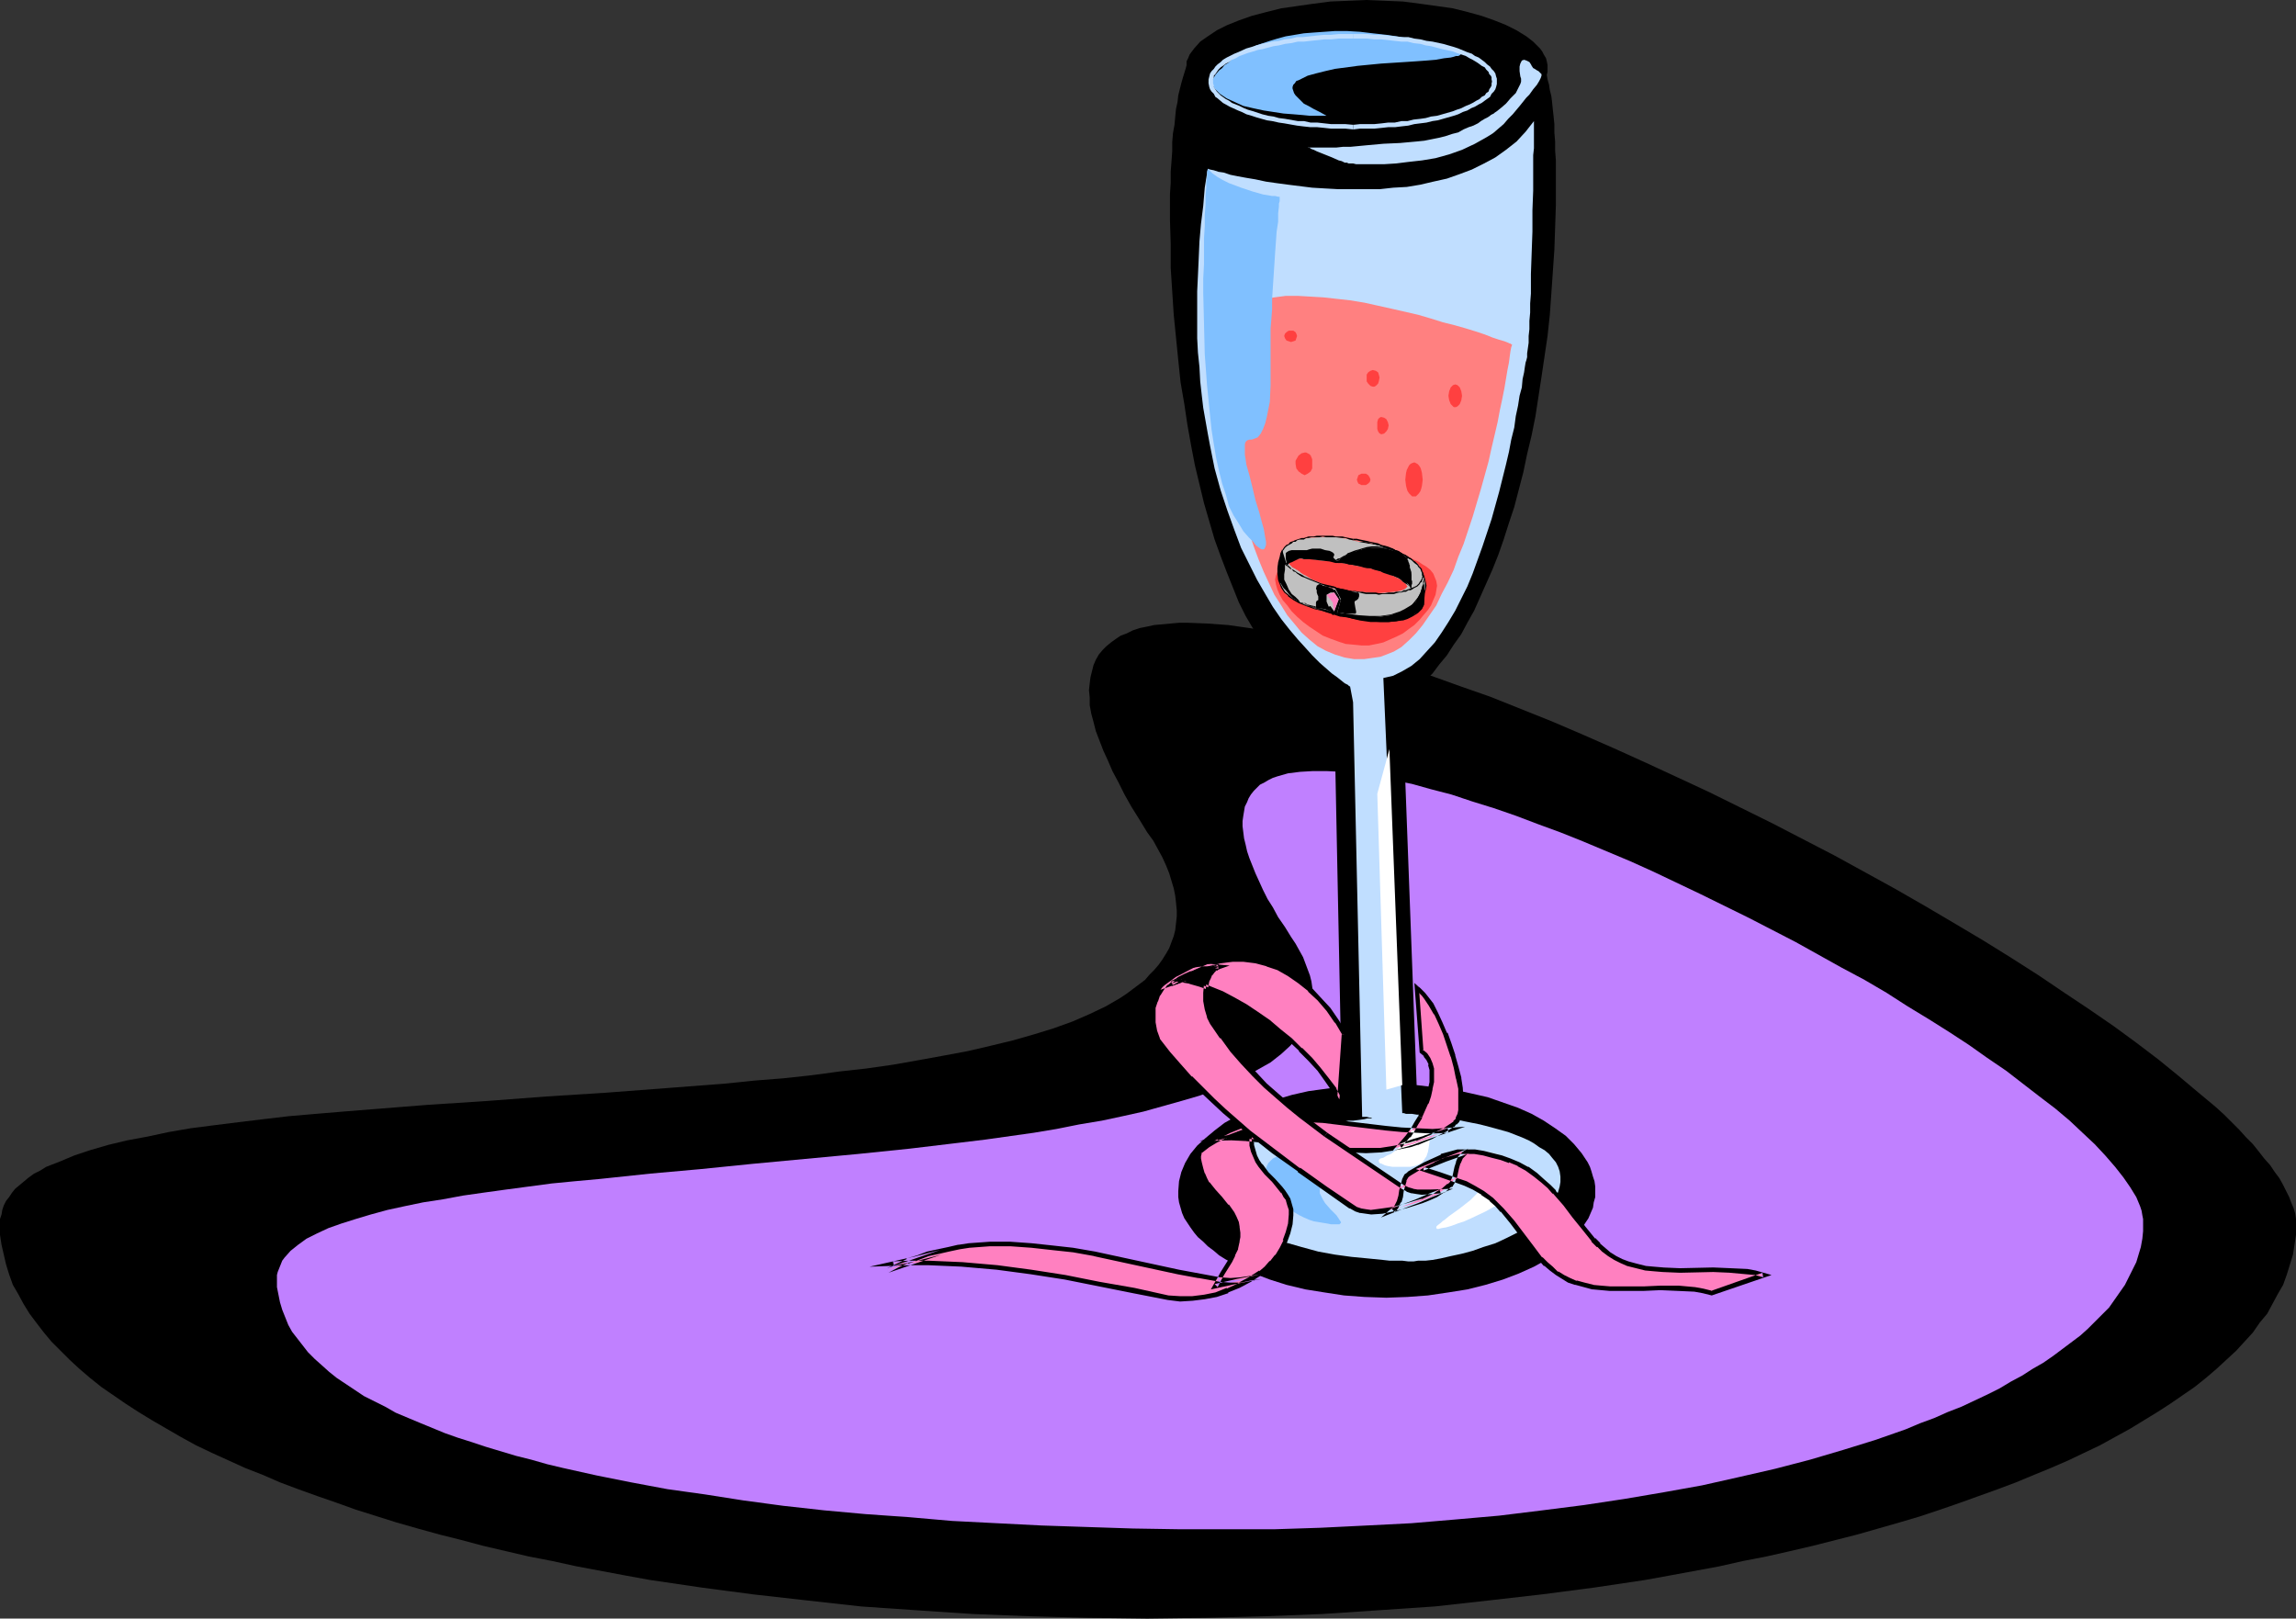 <?xml version="1.0" encoding="UTF-8" standalone="no"?>
<svg
   version="1.0"
   width="129.724mm"
   height="91.457mm"
   id="svg54"
   sodipodi:docname="Ring in Glass.wmf"
   xmlns:inkscape="http://www.inkscape.org/namespaces/inkscape"
   xmlns:sodipodi="http://sodipodi.sourceforge.net/DTD/sodipodi-0.dtd"
   xmlns="http://www.w3.org/2000/svg"
   xmlns:svg="http://www.w3.org/2000/svg">
  <rect width="100%" height="100%" fill="#333333" stroke="none"/>
  <sodipodi:namedview
     id="namedview54"
     pagecolor="#ffffff"
     bordercolor="#000000"
     borderopacity="0.25"
     inkscape:showpageshadow="2"
     inkscape:pageopacity="0.0"
     inkscape:pagecheckerboard="0"
     inkscape:deskcolor="#d1d1d1"
     inkscape:document-units="mm" />
  <defs
     id="defs1">
    <pattern
       id="WMFhbasepattern"
       patternUnits="userSpaceOnUse"
       width="6"
       height="6"
       x="0"
       y="0" />
  </defs>
  <path
     style="fill:#000000;fill-opacity:1;fill-rule:evenodd;stroke:none"
     d="m 244.985,345.663 12.605,-0.162 12.443,-0.323 12.282,-0.485 12.12,-0.808 11.958,-0.808 11.635,-1.293 11.312,-1.293 11.15,-1.454 10.827,-1.616 5.333,-0.97 10.504,-1.939 5.01,-1.131 5.01,-0.97 5.01,-1.131 4.848,-1.131 9.534,-2.424 4.525,-1.293 4.525,-1.293 4.363,-1.293 4.363,-1.454 4.202,-1.454 4.04,-1.454 4.04,-1.454 3.878,-1.454 3.878,-1.616 3.555,-1.454 3.717,-1.616 3.394,-1.616 3.394,-1.616 3.232,-1.778 3.232,-1.778 2.909,-1.778 2.909,-1.778 2.747,-1.778 2.586,-1.778 2.586,-1.778 2.424,-1.939 2.262,-1.939 2.101,-1.939 2.101,-1.939 1.778,-1.939 1.778,-1.939 1.454,-2.101 1.616,-1.939 1.131,-2.101 1.131,-2.101 1.131,-1.939 0.808,-2.262 0.646,-2.101 0.646,-2.101 0.323,-2.101 0.323,-2.101 v -2.262 -1.131 l -0.162,-1.131 -0.323,-1.131 -0.485,-1.131 -0.485,-1.293 -0.646,-1.293 -0.646,-1.293 -0.808,-1.454 -0.97,-1.293 -0.97,-1.454 -1.293,-1.454 -1.131,-1.454 -1.293,-1.616 -1.454,-1.454 -1.454,-1.616 -1.616,-1.616 -1.616,-1.616 -1.778,-1.616 -3.878,-3.232 -4.04,-3.394 -4.363,-3.555 -4.686,-3.555 -4.848,-3.555 -5.171,-3.555 -5.333,-3.555 -5.494,-3.717 -5.818,-3.717 -5.979,-3.717 -5.979,-3.555 -6.302,-3.717 -6.464,-3.717 -6.464,-3.555 -6.464,-3.555 -13.413,-6.949 -13.413,-6.626 -6.949,-3.232 -6.626,-3.07 -6.787,-3.07 -6.626,-2.909 -6.787,-2.909 -6.464,-2.586 -6.464,-2.586 -6.464,-2.262 -6.302,-2.262 -5.979,-2.101 -5.979,-1.778 -5.818,-1.616 -5.494,-1.616 -5.333,-1.293 -5.171,-0.97 -5.01,-0.808 -2.262,-0.323 -2.262,-0.323 -4.525,-0.323 -4.04,-0.162 h -1.939 l -1.778,0.162 -1.778,0.162 -1.778,0.162 -1.454,0.323 -1.616,0.323 -1.454,0.485 -1.293,0.646 -1.293,0.485 -0.97,0.646 -1.131,0.808 -0.97,0.808 -0.808,0.808 -0.808,0.97 -0.646,1.131 -0.485,1.131 -0.323,1.293 -0.323,1.293 -0.162,1.293 -0.162,1.454 0.162,1.616 v 1.616 l 0.323,1.778 0.485,1.778 0.485,1.939 0.808,2.101 0.808,2.101 0.97,2.101 0.97,2.262 1.293,2.424 1.293,2.586 1.454,2.586 1.616,2.586 1.778,2.909 1.293,1.778 0.97,1.778 0.97,1.778 0.808,1.778 0.646,1.616 0.485,1.616 0.485,1.616 0.323,1.616 0.162,1.454 0.162,1.616 v 1.293 l -0.162,1.454 -0.162,1.454 -0.323,1.293 -0.485,1.293 -0.485,1.293 -0.646,1.131 -0.808,1.293 -0.808,1.131 -0.97,1.131 -0.97,0.97 -0.97,1.131 -1.293,0.97 -1.293,0.97 -1.293,0.97 -1.454,0.97 -3.07,1.778 -3.394,1.616 -3.717,1.616 -4.04,1.454 -4.202,1.293 -4.525,1.293 -4.686,1.131 -4.848,1.131 -5.171,0.97 -5.333,0.97 -5.494,0.97 -5.656,0.808 -5.818,0.646 -5.979,0.808 -5.979,0.646 -6.141,0.485 -6.302,0.646 -12.605,0.97 -12.766,0.97 -12.766,0.808 -12.766,0.97 -12.443,0.808 -6.141,0.485 -6.141,0.485 -5.979,0.485 -5.818,0.485 -5.656,0.485 -5.494,0.646 -5.333,0.646 -5.171,0.646 -5.01,0.646 -4.686,0.808 -4.525,0.97 -4.363,0.808 -4.04,0.97 -3.878,1.131 -3.394,1.131 -3.07,1.293 -2.909,1.131 -1.293,0.808 -1.293,0.646 -1.131,0.808 -0.97,0.808 -0.97,0.808 -0.97,0.808 -0.646,0.808 -0.646,0.97 -0.646,0.808 -0.485,0.97 -0.323,0.97 -0.162,0.97 L 0,260.338 v 1.131 2.262 l 0.323,2.101 0.485,2.101 0.485,2.101 0.646,2.101 0.808,2.262 1.131,1.939 1.131,2.101 1.293,2.101 1.454,1.939 1.616,2.101 1.616,1.939 1.939,1.939 1.939,1.939 2.101,1.939 2.262,1.939 2.424,1.939 2.586,1.778 2.586,1.778 2.747,1.778 2.909,1.778 3.07,1.778 3.07,1.778 3.232,1.778 3.394,1.616 3.555,1.616 3.555,1.616 3.717,1.454 3.717,1.616 3.878,1.454 4.04,1.454 4.202,1.454 4.04,1.454 8.726,2.747 4.525,1.293 4.686,1.293 4.525,1.131 4.848,1.293 4.848,1.131 4.848,1.131 5.01,0.97 5.171,1.131 5.171,0.97 5.171,0.97 5.333,0.97 10.989,1.616 10.989,1.454 11.474,1.293 11.635,1.293 11.797,0.808 12.12,0.808 12.282,0.485 12.282,0.323 z"
     id="path1" />
  <path
     style="fill:#c080ff;fill-opacity:1;fill-rule:evenodd;stroke:none"
     d="m 261.953,326.595 h 10.019 l 10.019,-0.323 9.858,-0.485 9.534,-0.485 9.534,-0.808 9.211,-0.808 9.211,-1.131 8.888,-1.131 8.565,-1.293 8.565,-1.454 8.08,-1.454 7.918,-1.778 7.757,-1.778 7.434,-1.939 7.11,-2.101 6.787,-2.101 3.232,-1.131 3.232,-1.131 3.07,-1.293 3.07,-1.131 2.909,-1.293 2.909,-1.131 2.747,-1.293 2.747,-1.293 2.586,-1.293 2.424,-1.454 2.424,-1.293 2.262,-1.454 2.262,-1.293 2.101,-1.454 1.939,-1.454 1.939,-1.454 1.939,-1.454 1.616,-1.454 1.616,-1.616 1.454,-1.454 1.454,-1.454 1.131,-1.616 1.131,-1.616 1.131,-1.616 0.808,-1.616 0.808,-1.616 0.808,-1.616 0.485,-1.616 0.485,-1.616 0.323,-1.778 0.162,-1.616 v -1.778 -0.808 l -0.162,-0.808 -0.162,-0.97 -0.323,-0.97 -0.808,-1.939 -1.293,-2.101 -1.454,-2.101 -1.778,-2.262 -2.101,-2.424 -2.262,-2.424 -2.586,-2.424 -2.747,-2.586 -3.07,-2.586 -3.394,-2.586 -3.555,-2.747 -3.555,-2.747 -4.04,-2.747 -3.878,-2.747 -4.202,-2.747 -4.363,-2.747 -4.525,-2.747 -4.525,-2.909 -4.686,-2.747 -4.848,-2.586 -9.858,-5.494 -10.019,-5.171 -10.181,-5.01 -10.181,-4.848 -5.01,-2.262 -5.01,-2.101 -5.01,-2.101 -4.848,-1.939 -4.848,-1.778 -4.686,-1.778 -4.686,-1.616 -4.686,-1.454 -4.363,-1.454 -4.363,-1.131 -4.04,-1.131 -4.04,-0.808 -3.878,-0.808 -3.555,-0.485 -3.555,-0.485 -3.232,-0.162 h -2.909 l -2.747,0.162 -2.586,0.323 -2.262,0.646 -0.97,0.323 -0.97,0.485 -0.808,0.485 -0.97,0.485 -0.646,0.646 -0.646,0.646 -0.646,0.808 -0.485,0.808 -0.323,0.808 -0.485,0.97 -0.162,0.97 -0.162,0.97 -0.162,1.131 v 1.131 l 0.162,1.293 0.162,1.293 0.323,1.293 0.323,1.454 0.485,1.454 0.646,1.616 0.646,1.616 0.808,1.778 0.808,1.778 0.97,1.939 1.131,1.778 1.131,2.101 1.454,2.101 1.293,2.101 0.97,1.454 0.808,1.454 0.808,1.454 0.485,1.293 0.485,1.293 0.485,1.293 0.323,1.293 0.162,1.131 0.162,1.293 v 1.131 l -0.162,1.131 -0.162,1.131 -0.162,1.131 -0.485,0.97 -0.97,2.101 -0.485,0.97 -0.808,0.97 -1.616,1.778 -1.939,1.778 -2.262,1.778 -2.586,1.454 -2.747,1.616 -3.07,1.293 -3.232,1.454 -3.555,1.293 -3.878,1.131 -4.04,1.131 -4.04,1.131 -4.363,0.97 -4.525,0.97 -4.848,0.808 -4.848,0.97 -4.848,0.808 -10.342,1.454 -5.333,0.646 -10.827,1.293 -10.989,1.131 -22.462,2.101 -11.15,1.131 -10.827,0.97 -10.666,1.131 -5.333,0.485 -5.01,0.485 -4.848,0.646 -4.848,0.646 -4.686,0.646 -4.525,0.646 -4.363,0.808 -4.202,0.646 -3.878,0.808 -3.717,0.808 -3.555,0.97 -3.232,0.97 -3.07,0.97 -2.747,0.97 -2.424,1.131 -2.262,1.131 -1.778,1.293 -1.616,1.293 -1.293,1.454 -0.485,0.646 -0.323,0.808 -0.323,0.808 -0.323,0.808 -0.162,0.646 v 0.97 1.616 l 0.323,1.616 0.323,1.616 0.485,1.616 0.646,1.616 0.646,1.616 0.808,1.454 1.131,1.454 1.131,1.454 1.131,1.454 1.454,1.454 1.454,1.293 1.616,1.454 1.616,1.293 1.939,1.293 1.939,1.293 1.939,1.293 2.262,1.131 2.262,1.131 2.262,1.293 5.01,2.101 2.747,1.131 2.747,1.131 2.747,0.97 3.07,0.97 2.909,0.97 3.232,0.97 3.232,0.97 3.232,0.808 3.394,0.97 3.394,0.808 7.272,1.616 7.272,1.454 7.757,1.454 8.08,1.131 8.242,1.293 8.403,1.131 8.726,0.97 8.888,0.808 9.211,0.646 9.211,0.808 9.534,0.485 9.534,0.485 9.696,0.323 9.858,0.323 10.019,0.162 z"
     id="path2" />
  <path
     style="fill:#000000;fill-opacity:1;fill-rule:evenodd;stroke:none"
     d="m 302.515,231.735 -3.07,-82.255 1.616,-1.131 1.616,-1.454 1.616,-1.454 1.616,-1.616 1.454,-1.939 1.616,-1.939 1.454,-2.262 1.616,-2.262 1.293,-2.424 1.454,-2.586 1.293,-2.909 1.293,-2.909 1.293,-2.909 1.293,-3.232 1.131,-3.232 1.131,-3.555 1.131,-3.394 0.97,-3.717 0.97,-3.717 0.808,-3.878 0.97,-4.04 0.808,-4.04 0.646,-4.202 0.646,-4.202 0.646,-4.363 0.646,-4.363 0.485,-4.525 0.323,-4.525 0.323,-4.686 0.323,-4.686 0.162,-4.686 0.162,-4.848 v -2.586 -4.686 -2.262 l -0.162,-2.101 v -1.939 l -0.162,-1.939 v -1.778 l -0.162,-1.616 -0.162,-1.454 -0.162,-1.616 -0.162,-1.293 -0.323,-1.293 -0.162,-1.131 -0.323,-1.131 -0.162,-0.97 0.162,-0.646 v -0.808 -0.646 l -0.162,-0.808 -0.162,-0.646 -0.485,-0.808 -0.323,-0.646 -0.485,-0.646 -1.454,-1.454 -1.454,-1.131 -2.101,-1.293 -2.262,-1.131 -2.424,-0.97 -2.747,-0.97 -2.909,-0.808 -3.232,-0.808 -3.394,-0.485 L 303.323,0.808 299.606,0.323 295.728,0.162 291.849,0 l -3.878,0.162 -3.878,0.162 -3.717,0.485 -3.394,0.485 -3.394,0.485 -3.232,0.808 -3.07,0.808 -2.747,0.97 -2.424,0.97 -2.262,1.131 -1.939,1.293 -1.616,1.131 -1.293,1.454 -0.485,0.646 -0.485,0.646 -0.323,0.808 -0.323,0.646 v 0.808 l -0.162,0.646 -0.646,2.101 -0.323,1.131 -0.323,1.293 -0.323,1.293 -0.162,1.454 -0.323,1.454 -0.162,1.616 -0.162,1.778 -0.323,1.778 -0.162,1.939 v 1.939 l -0.162,2.262 -0.162,2.101 v 2.424 l -0.162,2.424 v 5.333 l 0.162,5.171 v 5.171 l 0.323,5.01 0.323,5.01 0.485,4.848 0.485,4.848 0.485,4.686 0.808,4.686 0.646,4.363 0.808,4.525 0.808,4.202 0.97,4.04 0.97,4.04 1.131,3.878 1.131,3.878 1.293,3.555 1.293,3.394 1.293,3.232 1.293,3.232 1.454,2.909 1.616,2.747 1.454,2.586 1.616,2.424 1.616,2.262 1.616,1.939 1.778,1.939 1.778,1.616 1.778,1.454 1.778,1.131 1.939,0.97 1.939,0.808 1.616,80.639 -3.555,0.485 -3.555,0.485 -3.555,0.808 -3.232,0.97 -3.07,1.131 -2.909,1.131 -2.586,1.293 -2.586,1.454 -2.101,1.616 -1.939,1.616 -1.778,1.616 -1.454,1.778 -1.131,1.939 -0.808,1.939 -0.485,1.939 -0.162,2.101 v 1.293 l 0.162,1.131 0.323,1.131 0.323,1.131 0.485,1.131 0.646,0.97 0.646,0.97 0.808,1.131 0.808,0.97 1.131,0.97 0.97,0.97 1.293,0.97 1.131,0.97 1.293,0.808 2.909,1.616 3.232,1.454 3.394,1.293 3.555,1.131 4.04,0.97 4.04,0.646 4.202,0.646 4.363,0.323 4.686,0.162 4.525,-0.162 4.363,-0.323 4.363,-0.646 4.04,-0.646 3.878,-0.97 3.717,-1.131 3.394,-1.293 3.232,-1.454 2.909,-1.616 1.293,-0.808 1.293,-0.97 1.131,-0.97 1.131,-0.97 0.97,-0.97 0.808,-0.97 0.808,-1.131 0.646,-0.97 0.646,-0.97 0.485,-1.131 0.485,-1.131 0.162,-1.131 0.323,-1.131 v -1.293 -0.97 l -0.162,-1.131 -0.323,-0.97 -0.323,-1.131 -0.323,-0.97 -0.485,-0.97 -1.293,-1.939 -1.616,-1.939 -1.778,-1.778 -2.262,-1.616 -2.424,-1.616 -2.586,-1.454 -2.909,-1.293 -3.232,-1.131 -3.232,-1.131 -3.555,-0.808 -3.717,-0.808 -3.878,-0.485 z"
     id="path3" />
  <path
     style="fill:#c0deff;fill-opacity:1;fill-rule:evenodd;stroke:none"
     d="m 327.563,25.856 v 2.101 0.97 2.747 l -0.162,1.454 v 3.555 1.939 2.101 l -0.162,4.202 v 4.525 l -0.323,9.05 v 4.202 l -0.162,2.101 v 1.939 l -0.162,1.778 v 1.778 l -0.162,1.454 v 1.454 l -0.162,1.131 -0.162,1.131 v 0.808 l -0.162,0.646 -0.162,0.485 -0.162,0.97 -0.162,1.131 -0.323,1.454 -0.162,1.778 -0.485,1.778 -0.323,2.101 -0.485,2.262 -0.323,2.424 -0.646,2.586 -0.485,2.586 -0.646,2.747 -1.454,5.818 -1.616,5.818 -1.939,5.818 -2.101,5.818 -1.131,2.747 -1.293,2.586 -1.293,2.586 -1.454,2.424 -1.454,2.262 -1.454,2.101 -1.616,1.778 -1.616,1.778 -1.778,1.454 -1.939,1.131 -1.939,0.97 -2.101,0.485 4.04,92.92 h 0.323 l 0.485,0.162 h 0.485 0.808 l 0.97,0.162 h 0.97 l 1.131,0.162 1.131,0.162 1.293,0.162 2.909,0.323 2.909,0.646 3.232,0.646 3.07,0.808 2.909,0.808 2.909,1.131 1.454,0.646 1.131,0.646 1.131,0.808 1.131,0.646 0.97,0.808 0.646,0.808 0.808,0.97 0.485,0.97 0.323,0.97 0.162,1.131 v 1.131 l -0.162,0.97 -0.323,1.131 -0.323,0.808 -0.485,0.97 -0.646,0.97 -0.646,0.808 -0.646,0.808 -1.778,1.616 -2.101,1.454 -2.101,1.293 -2.262,1.131 -2.424,1.131 -2.586,0.808 -2.262,0.808 -2.424,0.646 -2.262,0.485 -2.101,0.485 -1.778,0.323 -1.454,0.162 h -0.808 -0.808 l -0.97,0.162 h -1.131 l -1.293,-0.162 h -1.293 -1.454 l -1.454,-0.162 -3.232,-0.323 -3.394,-0.323 -3.555,-0.485 -3.555,-0.646 -3.555,-0.97 -3.394,-0.97 -3.232,-1.131 -2.909,-1.293 -1.454,-0.808 -1.131,-0.808 -1.131,-0.808 -0.97,-0.808 -0.97,-0.97 -0.808,-0.97 -0.485,-0.97 -0.485,-1.131 -0.323,-1.131 -0.162,-0.97 v -0.97 -0.97 l 0.162,-0.97 0.323,-0.808 0.485,-0.808 0.485,-0.808 0.646,-0.808 0.646,-0.646 1.454,-1.293 1.939,-1.131 2.101,-0.97 2.101,-0.808 2.424,-0.808 2.424,-0.646 2.424,-0.485 2.424,-0.485 2.262,-0.323 2.262,-0.162 2.101,-0.162 0.808,-0.162 h 0.97 l 1.293,-0.162 1.131,-0.162 0.646,-0.162 h 0.485 0.323 l 0.162,-0.162 v 0 h -0.485 l -0.646,-0.162 h -0.97 l -1.939,-88.557 -0.646,-3.394 h -0.162 l -0.323,-0.323 -0.646,-0.323 -0.808,-0.646 -0.808,-0.646 -1.131,-0.808 -1.293,-1.131 -1.293,-1.131 -1.616,-1.616 -1.454,-1.616 -1.616,-1.778 -1.778,-2.101 -1.778,-2.262 -1.778,-2.586 -1.616,-2.747 -1.778,-3.07 -1.616,-3.232 -1.778,-3.555 -1.454,-3.878 -1.454,-4.04 -1.454,-4.363 -1.293,-4.686 -0.97,-4.848 -0.485,-2.586 -0.97,-5.494 -0.323,-2.747 -0.323,-2.909 -0.162,-3.07 -0.323,-3.07 -0.162,-3.07 v -3.232 -6.787 l 0.162,-3.394 0.162,-3.555 0.162,-3.717 0.323,-3.717 0.485,-3.878 0.323,-3.878 0.646,-4.04 v 0 l 0.485,0.162 0.808,0.162 0.97,0.323 1.131,0.162 1.454,0.485 1.616,0.323 1.778,0.323 1.939,0.323 2.262,0.485 2.262,0.323 2.424,0.323 2.586,0.323 2.586,0.323 2.747,0.162 2.909,0.162 h 2.909 2.909 2.909 l 2.909,-0.323 2.909,-0.162 2.909,-0.485 2.747,-0.646 2.909,-0.646 2.747,-0.97 2.586,-0.97 2.586,-1.293 2.424,-1.293 2.262,-1.616 2.262,-1.778 1.939,-2.101 z"
     id="path4" />
  <path
     style="fill:#ff8080;fill-opacity:1;fill-rule:evenodd;stroke:none"
     d="m 322.876,73.528 v 0.162 l -0.162,0.485 -0.162,0.808 -0.162,1.131 -0.162,1.293 -0.323,1.616 -0.323,1.939 -0.323,1.939 -0.485,2.424 -0.485,2.262 -0.485,2.586 -0.646,2.747 -0.646,2.747 -0.646,2.909 -1.616,5.818 -1.778,5.979 -1.939,5.818 -1.131,2.747 -0.97,2.747 -1.293,2.747 -1.293,2.424 -1.131,2.424 -1.454,2.101 -1.454,2.101 -1.454,1.778 -1.454,1.454 -1.616,1.454 -1.616,0.97 -1.616,0.646 -1.293,0.485 -1.131,0.162 -2.262,0.323 h -2.262 l -1.939,-0.323 -2.101,-0.646 -1.939,-0.808 -1.778,-0.97 -1.778,-1.454 -1.616,-1.454 -1.454,-1.778 -1.616,-1.939 -1.293,-2.101 -1.454,-2.262 -1.131,-2.424 -1.131,-2.424 -1.131,-2.747 -0.97,-2.586 -0.97,-2.909 -1.778,-5.818 -1.293,-5.979 -1.293,-5.979 -0.808,-5.818 -0.323,-2.909 -0.323,-2.747 -0.323,-2.747 -0.162,-2.586 -0.162,-2.586 v -2.424 -0.97 l 0.162,-1.131 0.162,-0.97 0.323,-0.97 0.323,-0.808 0.485,-0.808 0.485,-0.646 0.646,-0.808 1.293,-1.131 1.616,-0.97 1.939,-0.646 2.101,-0.646 2.262,-0.323 2.424,-0.323 h 2.586 l 2.747,0.162 2.747,0.162 2.909,0.323 2.909,0.323 2.909,0.485 5.818,1.293 5.656,1.293 2.747,0.808 2.586,0.808 2.586,0.646 2.262,0.646 2.101,0.646 1.939,0.646 1.616,0.646 1.454,0.485 1.131,0.323 0.808,0.323 0.323,0.162 h 0.162 l 0.162,0.162 z"
     id="path5" />
  <path
     style="fill:#ff4040;fill-opacity:1;fill-rule:evenodd;stroke:none"
     d="m 290.718,137.845 h 1.616 l 1.616,-0.323 1.454,-0.323 1.454,-0.646 1.454,-0.646 1.293,-0.646 1.293,-0.97 1.131,-0.808 1.131,-1.131 0.808,-0.97 0.97,-1.131 0.646,-0.97 0.485,-1.131 0.485,-1.131 0.162,-0.97 0.162,-0.97 -0.162,-0.97 -0.323,-0.808 -0.323,-0.808 -0.646,-0.808 -0.808,-0.646 -0.808,-0.485 -0.97,-0.646 -1.131,-0.485 -1.293,-0.485 -1.293,-0.323 -1.293,-0.323 -1.616,-0.323 -3.07,-0.323 h -3.232 -3.232 l -3.07,0.162 -3.07,0.485 -1.293,0.162 -1.293,0.323 -1.293,0.485 -0.97,0.485 -0.97,0.485 -0.808,0.485 -0.808,0.646 -0.323,0.808 -0.323,0.808 -0.162,0.808 0.162,0.97 0.323,1.131 0.485,1.131 0.646,1.131 0.97,1.131 0.97,1.293 1.131,1.131 1.293,1.131 1.293,0.97 2.909,1.939 1.616,0.646 1.778,0.646 1.454,0.485 1.778,0.162 z"
     id="path6" />
  <path
     style="fill:#c0c0c0;fill-opacity:1;fill-rule:evenodd;stroke:none"
     d="m 287.971,131.704 1.616,0.162 h 1.616 l 1.454,0.162 1.616,-0.162 1.454,-0.162 1.293,-0.162 1.293,-0.323 1.131,-0.485 1.131,-0.485 0.97,-0.485 0.808,-0.646 0.808,-0.646 0.485,-0.808 0.485,-0.808 0.162,-0.808 0.162,-0.97 -0.162,-0.97 -0.162,-0.97 -0.485,-0.808 -0.485,-0.97 -0.808,-0.808 -0.808,-0.808 -0.97,-0.646 -0.97,-0.646 -1.131,-0.646 -1.293,-0.646 -1.293,-0.323 -1.454,-0.485 -1.454,-0.162 -1.616,-0.323 -1.454,-0.162 h -1.616 -1.616 -1.616 -1.293 l -1.454,-0.162 h -1.131 -1.131 -1.131 l -0.97,0.162 h -0.808 l -0.808,0.162 -0.646,0.323 -0.485,0.323 -0.646,0.485 -0.485,0.485 -0.323,0.646 -0.162,0.646 -0.485,2.101 -0.162,1.131 v 0.97 l 0.162,0.808 0.323,0.97 0.323,0.808 0.646,0.808 0.808,0.808 0.97,0.808 1.293,0.646 1.454,0.646 1.778,0.646 2.101,0.646 2.424,0.485 1.293,0.323 z"
     id="path7" />
  <path
     style="fill:#000000;fill-opacity:1;fill-rule:evenodd;stroke:none"
     d="m 287.971,131.704 1.616,0.323 h 1.616 l 1.454,0.162 1.616,-0.162 1.454,-0.162 1.293,-0.162 1.293,-0.323 v 0 l 1.293,-0.485 0.97,-0.485 0.97,-0.485 0.808,-0.646 v -0.162 l 0.808,-0.646 0.646,-0.646 0.323,-0.97 0.323,-0.808 0.162,-0.97 -0.162,-0.97 -0.323,-1.131 -0.323,-0.808 -0.485,-0.97 -0.808,-0.646 -0.808,-0.97 -0.97,-0.646 -1.131,-0.646 -1.131,-0.646 -1.293,-0.485 -1.293,-0.485 -1.454,-0.323 v 0 l -1.454,-0.323 -1.616,-0.323 h -1.454 l -1.616,-0.162 h -1.616 -1.616 -1.293 l -1.454,-0.162 h -1.131 -1.131 -1.131 l -0.97,0.162 -0.808,0.162 -0.808,0.162 v 0 l -0.646,0.162 -0.646,0.323 -0.485,0.485 -0.485,0.485 -0.485,0.646 -0.162,0.808 v 0 l -0.485,2.101 v 1.131 0.97 0.808 0.162 l 0.323,0.808 0.323,0.808 0.646,0.97 0.808,0.646 v 0.162 l 1.131,0.808 1.131,0.646 1.616,0.646 1.778,0.646 2.101,0.485 v 0 l 2.424,0.646 1.293,0.323 1.454,0.162 v -0.162 l -1.454,-0.323 -1.293,-0.323 -2.424,-0.485 v 0 l -2.101,-0.485 -1.778,-0.808 -1.454,-0.646 -1.293,-0.646 -0.97,-0.808 v 0 l -0.808,-0.646 v 0 l -0.485,-0.808 -0.485,-0.97 -0.162,-0.808 v 0 l -0.162,-0.808 v -0.97 l 0.162,-1.131 0.323,-2.101 v 0.162 l 0.323,-0.808 0.323,-0.646 0.485,-0.485 v 0 l 0.485,-0.323 0.485,-0.323 0.808,-0.323 h -0.162 l 0.808,-0.162 0.808,-0.162 h 0.97 1.131 1.131 1.131 1.454 1.293 l 1.616,0.162 h 1.616 1.616 l 1.454,0.162 1.616,0.162 1.454,0.323 v 0 l 1.293,0.485 1.454,0.323 1.131,0.646 1.293,0.485 0.97,0.808 0.97,0.646 v -0.162 l 0.808,0.808 0.808,0.808 h -0.162 l 0.646,0.97 0.323,0.808 0.323,0.97 v 0 0.97 0.97 -0.162 l -0.323,0.97 -0.485,0.808 -0.485,0.646 v 0 l -0.646,0.808 v -0.162 l -0.808,0.646 -0.97,0.485 -1.131,0.485 -1.131,0.485 v 0 l -1.293,0.323 -1.293,0.323 -1.454,0.162 h -1.616 -1.454 l -1.616,-0.162 -1.616,-0.162 z"
     id="path8" />
  <path
     style="fill:#000000;fill-opacity:1;fill-rule:evenodd;stroke:none"
     d="m 273.588,118.776 -0.162,0.162 v 0.323 l -0.162,0.485 -0.162,0.646 v 1.293 0.808 l 0.162,0.646 0.162,0.323 v 0 h 0.162 v -0.162 l 0.323,-0.485 0.162,-0.646 0.323,-0.646 0.323,-0.485 0.162,-0.162 h 0.162 l 0.162,0.162 0.323,0.162 0.162,0.323 0.162,0.162 v 0 0 h -0.162 l -0.162,-0.162 -0.485,-0.485 -0.97,-1.293 -0.485,-0.646 v -0.162 z"
     id="path9" />
  <path
     style="fill:#000000;fill-opacity:1;fill-rule:evenodd;stroke:none"
     d="m 283.608,126.533 1.454,-0.646 1.293,2.101 -0.808,2.909 -0.97,0.485 -0.97,-1.778 0.485,-0.162 0.808,1.131 0.97,-2.586 -0.97,-1.454 z"
     id="path10" />
  <path
     style="fill:#ff4040;fill-opacity:1;fill-rule:evenodd;stroke:none"
     d="m 300.576,125.24 v 0 l -0.162,-0.162 -0.162,-0.323 -0.162,-0.162 -0.485,-0.323 -0.485,-0.485 -0.646,-0.323 -0.97,-0.485 -0.97,-0.323 -1.293,-0.485 -1.454,-0.485 -1.778,-0.485 -2.101,-0.323 -2.262,-0.485 -2.747,-0.485 -1.293,-0.162 h -1.293 l -1.131,-0.162 -0.97,-0.162 h -0.97 -0.808 l -0.646,-0.162 -0.646,0.162 h -0.808 l -0.646,0.162 -0.323,0.162 -0.162,0.323 v 0.162 l 0.162,0.323 0.646,0.646 0.646,0.323 0.162,0.162 h 0.162 v 0 l 0.162,0.162 0.323,0.162 0.323,0.323 0.485,0.323 0.646,0.323 1.293,0.808 1.616,0.646 1.454,0.808 1.778,0.485 1.454,0.323 1.778,0.162 1.939,0.162 4.04,0.323 1.939,-0.162 1.778,-0.162 0.808,-0.162 0.646,-0.162 0.646,-0.323 z"
     id="path11" />
  <path
     style="fill:#ff80c0;fill-opacity:1;fill-rule:evenodd;stroke:none"
     d="m 284.9,130.573 0.97,-2.586 -0.97,-1.454 -1.616,0.485 1.293,1.616 z"
     id="path12" />
  <path
     style="fill:#80c0ff;fill-opacity:1;fill-rule:evenodd;stroke:none"
     d="m 257.913,36.037 v 0.162 l -0.162,0.485 v 0.97 l -0.162,1.131 v 1.293 l -0.162,1.778 v 1.939 l -0.162,2.101 v 2.424 l -0.162,2.586 v 2.747 2.747 l -0.162,3.07 v 3.07 l 0.162,6.464 0.162,6.626 0.485,6.626 0.646,6.464 0.323,3.07 0.485,3.07 0.485,2.909 0.646,2.909 0.646,2.586 0.808,2.424 0.646,2.424 0.97,1.939 1.131,1.778 0.97,1.616 1.131,1.293 0.97,0.97 0.646,0.808 0.646,0.485 0.485,0.323 h 0.485 l 0.162,-0.162 0.162,-0.323 0.162,-0.485 v -0.646 l -0.162,-0.808 -0.162,-0.97 -0.162,-0.97 -0.323,-1.131 -0.646,-2.424 -0.808,-2.586 -0.646,-2.747 -0.646,-2.586 -0.646,-2.262 -0.162,-1.131 -0.162,-0.97 v -0.97 -0.808 -0.485 l 0.162,-0.485 0.323,-0.323 0.485,-0.162 h 0.485 l 0.485,-0.162 0.808,-0.323 0.646,-0.808 0.485,-0.97 0.485,-1.293 0.323,-1.293 0.323,-1.616 0.323,-1.616 0.162,-3.555 v -3.717 -6.787 -1.616 l 0.162,-1.939 0.162,-2.101 v -2.262 l 0.646,-9.858 0.162,-2.262 0.162,-2.262 0.323,-2.101 v -1.778 l 0.162,-1.454 v -0.646 l 0.162,-0.485 v -0.323 -0.323 -0.323 h -0.162 -0.162 l -0.646,-0.162 h -0.646 l -0.97,-0.162 -0.97,-0.162 -1.131,-0.323 -1.131,-0.323 -2.424,-0.808 -2.586,-0.97 -1.293,-0.646 -1.131,-0.646 -1.131,-0.808 z"
     id="path13" />
  <path
     style="fill:#ff4040;fill-opacity:1;fill-rule:evenodd;stroke:none"
     d="m 302.03,106.01 h 0.323 l 0.323,-0.323 0.323,-0.323 0.323,-0.485 0.162,-0.485 0.162,-0.646 0.162,-1.293 -0.162,-1.454 -0.162,-0.646 -0.162,-0.485 -0.323,-0.485 -0.323,-0.323 -0.323,-0.162 -0.323,-0.162 -0.485,0.162 -0.323,0.162 -0.323,0.323 -0.485,0.97 -0.162,0.646 -0.162,1.454 0.162,1.293 0.162,0.646 0.162,0.485 0.323,0.485 0.323,0.323 0.323,0.323 z"
     id="path14" />
  <path
     style="fill:#ff4040;fill-opacity:1;fill-rule:evenodd;stroke:none"
     d="m 278.598,101.485 0.323,-0.162 0.323,-0.162 0.646,-0.485 0.323,-0.646 v -0.97 -0.97 l -0.323,-0.808 -0.323,-0.323 -0.323,-0.162 -0.323,-0.162 h -0.323 l -0.646,0.162 -0.646,0.485 -0.485,0.808 -0.162,0.323 v 0.646 l 0.162,0.97 0.485,0.646 0.646,0.485 0.323,0.162 z"
     id="path15" />
  <path
     style="fill:#ff4040;fill-opacity:1;fill-rule:evenodd;stroke:none"
     d="m 293.142,82.578 h 0.323 l 0.323,-0.162 0.485,-0.485 0.162,-0.485 0.162,-0.808 -0.162,-0.646 -0.162,-0.485 -0.485,-0.323 -0.646,-0.162 -0.485,0.162 -0.485,0.323 -0.323,0.485 v 0.646 0.808 l 0.323,0.485 0.485,0.485 z"
     id="path16" />
  <path
     style="fill:#ff4040;fill-opacity:1;fill-rule:evenodd;stroke:none"
     d="m 291.203,103.586 h 0.485 l 0.485,-0.323 0.323,-0.323 0.162,-0.485 -0.162,-0.485 -0.323,-0.485 -0.485,-0.323 h -0.485 -0.485 l -0.646,0.323 -0.162,0.485 -0.162,0.485 0.162,0.485 0.162,0.323 0.646,0.323 z"
     id="path17" />
  <path
     style="fill:#ff4040;fill-opacity:1;fill-rule:evenodd;stroke:none"
     d="m 310.756,86.941 h 0.162 l 0.323,-0.162 0.485,-0.485 0.323,-0.808 0.162,-0.97 -0.162,-0.97 -0.323,-0.808 -0.485,-0.485 -0.485,-0.162 -0.485,0.162 -0.485,0.485 -0.323,0.808 -0.162,0.97 0.162,0.97 0.323,0.808 0.485,0.485 0.162,0.162 z"
     id="path18" />
  <path
     style="fill:#ff4040;fill-opacity:1;fill-rule:evenodd;stroke:none"
     d="m 294.92,92.759 0.646,-0.162 0.485,-0.485 0.323,-0.485 0.162,-0.808 -0.162,-0.646 -0.323,-0.646 -0.485,-0.323 -0.646,-0.162 -0.323,0.162 -0.323,0.323 -0.162,0.646 v 0.646 0.808 l 0.162,0.485 0.323,0.485 h 0.162 z"
     id="path19" />
  <path
     style="fill:#ff4040;fill-opacity:1;fill-rule:evenodd;stroke:none"
     d="m 275.689,73.043 0.485,-0.162 0.485,-0.162 0.162,-0.485 0.162,-0.485 -0.162,-0.485 -0.162,-0.323 -0.485,-0.323 h -0.485 -0.485 l -0.485,0.323 -0.323,0.323 -0.162,0.485 0.162,0.485 0.323,0.485 0.485,0.162 z"
     id="path20" />
  <path
     style="fill:#c0c0c0;fill-opacity:1;fill-rule:evenodd;stroke:none"
     d="m 281.992,124.756 h -0.162 -0.162 l -0.485,-0.162 -0.485,-0.323 -1.293,-0.646 -1.454,-0.646 -1.616,-0.97 -1.293,-0.808 -0.485,-0.485 -0.485,-0.485 -0.162,-0.323 -0.162,-0.485 0.162,-0.162 v -0.162 l -0.162,0.162 -0.162,0.162 v 0.323 l -0.162,0.808 -0.162,1.131 0.162,1.293 0.162,1.131 0.323,0.646 0.323,0.485 0.646,0.97 0.808,0.808 0.646,0.646 0.646,0.485 0.646,0.485 1.293,0.646 0.485,0.162 0.808,0.162 h 0.808 0.808 z"
     id="path21" />
  <path
     style="fill:#c0c0c0;fill-opacity:1;fill-rule:evenodd;stroke:none"
     d="m 288.779,131.058 h 0.162 0.162 l 0.485,0.162 0.485,0.162 h 0.646 l 0.808,0.162 1.616,0.323 1.939,0.162 h 1.939 l 1.616,-0.162 h 0.808 l 0.646,-0.162 0.97,-0.646 0.97,-0.646 0.646,-0.646 0.485,-0.808 0.323,-0.646 0.162,-0.646 0.162,-0.485 0.162,-0.323 v -2.424 h -0.162 l -0.162,0.162 -0.323,0.162 -0.646,0.323 -0.646,0.162 -0.646,0.485 -0.97,0.323 -0.808,0.323 -1.131,0.162 -2.262,0.485 -1.293,0.162 -1.293,0.162 -1.454,-0.162 -1.293,-0.162 -1.454,-0.162 -0.646,-0.323 h -0.485 l -0.97,-0.162 -0.646,0.162 h -0.485 l -0.162,0.323 v 0.485 0.323 l 0.323,0.485 0.646,0.97 0.808,0.97 0.323,0.485 0.323,0.323 0.162,0.162 z"
     id="path22" />
  <path
     style="fill:#c0c0c0;fill-opacity:1;fill-rule:evenodd;stroke:none"
     d="m 294.758,116.676 v 0 l -0.323,-0.162 h -0.485 l -0.485,-0.162 -0.808,-0.162 -0.808,-0.162 -1.778,-0.323 -1.778,-0.485 -1.939,-0.323 -0.808,-0.162 h -0.808 -1.131 -1.778 l -2.101,0.162 -1.131,0.162 -1.131,0.162 -0.97,0.323 -0.97,0.646 -0.808,0.485 -0.646,0.485 -0.323,0.485 -0.162,0.485 v 0.485 l 0.323,0.323 0.162,0.485 0.485,0.485 0.162,0.323 h 0.162 0.162 l 0.162,-0.323 v -0.323 l 0.162,-0.97 0.162,-0.485 0.162,-0.323 0.323,-0.162 h 0.323 l 0.97,0.162 1.131,0.162 h 0.485 l 0.485,-0.162 0.162,-0.162 h 0.323 0.808 l 0.97,0.323 h 0.323 l 0.323,0.162 h 0.162 l 0.323,0.323 0.646,0.646 0.808,0.485 0.323,0.323 h 0.323 l 0.646,0.323 h 0.97 0.646 0.323 z"
     id="path23" />
  <path
     style="fill:#000000;fill-opacity:1;fill-rule:evenodd;stroke:none"
     d="m 303.969,124.432 v 0.162 0.485 l 0.162,0.646 v 0.808 1.778 l -0.162,0.808 -0.162,0.485 -0.162,0.323 -0.323,0.323 -0.485,0.485 -0.646,0.323 -0.646,0.485 -0.97,0.485 -1.131,0.323 -1.293,0.323 -1.616,0.162 h -1.778 l -2.101,-0.162 -1.131,-0.162 -1.131,-0.162 -1.293,-0.162 -1.293,-0.323 -1.454,-0.323 -1.616,-0.485 -1.454,-0.485 -1.778,-0.485 -1.778,-0.646 -1.778,-0.808 v 0.162 h 0.323 l 0.485,0.162 0.485,0.162 0.646,0.162 0.646,0.323 0.97,0.323 1.778,0.485 2.101,0.485 2.262,0.323 2.424,0.323 2.424,0.162 h 2.262 l 2.262,-0.323 0.97,-0.323 1.131,-0.323 0.97,-0.485 0.808,-0.485 0.646,-0.646 0.808,-0.646 0.485,-0.97 0.485,-0.808 0.323,-1.131 z"
     id="path24" />
  <path
     style="fill:#000000;fill-opacity:1;fill-rule:evenodd;stroke:none"
     d="m 304.131,124.432 h -0.323 v 0.162 0.485 l 0.162,0.646 v 0.808 1.778 l -0.162,0.808 v 0 l -0.162,0.485 -0.162,0.323 v 0 l -0.646,0.646 v 0 l -0.646,0.485 -0.808,0.323 -0.808,0.485 -1.131,0.323 v 0 l -1.293,0.323 -1.616,0.162 h -1.778 l -2.101,-0.162 -1.131,-0.162 -1.131,-0.162 -1.293,-0.162 -1.293,-0.323 -1.454,-0.323 v 0 l -1.454,-0.485 -1.616,-0.485 -1.778,-0.485 -1.778,-0.646 -1.778,-0.646 -0.162,0.162 h 0.162 l 0.323,0.162 0.485,0.162 0.485,0.162 0.485,0.162 0.808,0.323 0.808,0.162 1.939,0.485 v 0 l 2.101,0.485 2.262,0.485 2.424,0.323 2.424,0.162 2.262,-0.162 2.262,-0.323 0.97,-0.162 h 0.162 l 0.97,-0.323 0.97,-0.485 0.808,-0.485 0.808,-0.646 v 0 l 0.646,-0.808 v 0 l 0.646,-0.808 0.485,-0.97 0.323,-0.97 v -0.162 l 0.323,-1.131 v -1.293 l -0.485,2.424 v 0 l -0.323,0.97 -0.485,0.97 -0.646,0.808 v 0 l -0.646,0.808 v 0 l -0.808,0.485 -0.808,0.485 -0.97,0.485 -0.97,0.323 v 0 l -0.97,0.323 -2.262,0.323 h -2.262 l -2.424,-0.162 -2.424,-0.323 -2.262,-0.323 -2.101,-0.485 v 0 l -1.778,-0.485 -0.808,-0.323 -0.808,-0.162 -0.646,-0.162 -0.485,-0.323 h -0.323 l -0.323,-0.162 h -0.162 l -0.162,0.162 1.939,0.808 1.778,0.485 1.616,0.646 1.616,0.485 1.454,0.485 h 0.162 l 1.454,0.162 1.293,0.323 1.293,0.323 1.131,0.162 1.131,0.162 h 2.101 1.778 l 1.616,-0.162 1.293,-0.162 h 0.162 l 0.97,-0.323 0.97,-0.485 0.808,-0.485 0.485,-0.323 0.808,-0.808 0.162,-0.323 0.323,-0.646 v 0 -0.808 l 0.162,-1.778 -0.162,-0.808 v -0.646 -0.485 -1.454 z"
     id="path25" />
  <path
     style="fill:#000000;fill-opacity:1;fill-rule:evenodd;stroke:none"
     d="m 284.9,125.24 1.454,2.747 -0.808,2.909 h 0.646 0.485 l 0.646,0.162 h 1.293 0.808 l 0.162,-0.162 v -0.323 l -0.162,-0.808 -0.162,-0.97 v -0.323 l 0.162,-0.162 0.323,-0.162 0.323,-0.323 0.162,-0.485 v -0.485 l -0.162,-0.323 h -0.162 -0.323 l -0.646,-0.162 -1.778,-0.485 -0.808,-0.162 -0.808,-0.162 -0.485,-0.162 z"
     id="path26" />
  <path
     style="fill:#000000;fill-opacity:1;fill-rule:evenodd;stroke:none"
     d="m 284.092,130.412 -0.808,-1.939 v -1.454 l 1.616,-0.97 -0.485,-0.485 h -0.162 -0.162 l -0.646,-0.323 -0.97,-0.162 -0.162,-0.162 -0.323,-0.162 h -0.323 l -0.485,0.323 -0.162,0.646 0.162,0.323 v 0.485 l 0.162,0.485 0.162,0.323 v 0.485 0.323 l -0.323,0.162 -0.162,0.323 v 0.485 0.485 l 0.162,0.323 h 0.323 0.485 l 0.97,0.162 0.808,0.323 z"
     id="path27" />
  <path
     style="fill:#000000;fill-opacity:1;fill-rule:evenodd;stroke:none"
     d="m 274.72,120.716 h 0.162 l 0.162,-0.162 0.323,-0.323 0.485,-0.162 0.97,-0.485 0.323,-0.162 0.485,-0.162 h 0.323 l 0.485,0.162 h 1.131 l 1.454,0.162 1.454,0.162 1.454,0.162 1.293,0.323 h 0.485 0.323 0.323 v 0 h -0.162 l -0.162,-0.162 -0.646,-0.323 -0.323,-0.323 -0.323,-0.323 v -0.162 l 0.162,-0.323 v -0.162 -0.162 l -0.323,-0.323 -0.646,-0.323 -0.97,-0.162 -0.97,-0.323 h -0.808 -0.97 l -0.646,0.162 -0.485,0.162 h -0.808 -1.616 -0.808 l -0.646,0.162 -0.485,0.323 -0.162,0.162 v 0.162 0.97 l 0.162,0.808 v 0.485 z"
     id="path28" />
  <path
     style="fill:#c0c0c0;fill-opacity:1;fill-rule:evenodd;stroke:none"
     d="m 301.384,125.079 -0.808,-5.818 h 0.162 l 0.323,0.162 0.485,0.162 0.485,0.323 0.646,0.485 0.485,0.646 0.485,0.97 0.162,0.485 0.162,0.646 -0.162,0.485 -0.323,0.323 -0.808,0.646 -0.97,0.323 z"
     id="path29" />
  <path
     style="fill:#000000;fill-opacity:1;fill-rule:evenodd;stroke:none"
     d="m 288.779,126.372 h 0.646 l 0.808,0.162 0.646,0.162 0.808,0.162 h 0.646 0.808 0.646 l 0.646,0.162 0.808,-0.162 h 0.485 0.808 0.485 0.646 l 0.485,-0.162 0.646,-0.162 h 0.485 l 0.485,-0.162 h 0.485 l 0.485,-0.323 h 0.485 l 0.323,-0.162 0.485,-0.323 0.323,-0.162 0.323,-0.162 0.485,-0.485 0.162,-0.323 0.323,-0.162 v -0.323 l 0.162,-0.162 v -0.323 l 0.162,-0.162 0.162,-0.162 h -0.323 v 0 l -0.162,0.162 v 0.323 l -0.162,0.162 -0.162,0.323 -0.162,0.162 -0.162,0.323 -0.485,0.485 -0.323,0.162 -0.323,0.162 -0.485,0.162 -0.323,0.162 -0.485,0.162 -0.323,0.162 h -0.485 l -0.485,0.323 h -0.485 -0.646 l -0.485,0.162 h -0.646 -0.485 l -0.808,0.162 h -0.485 -0.808 l -0.646,-0.162 h -0.646 -0.808 -0.646 l -0.808,-0.162 h -0.646 l -0.808,-0.162 h -0.646 z"
     id="path30" />
  <path
     style="fill:#000000;fill-opacity:1;fill-rule:evenodd;stroke:none"
     d="m 304.131,123.14 v 0 l -0.162,-0.323 v -0.323 l -0.162,-0.323 -0.162,-0.323 v -0.323 l -0.323,-0.323 -0.323,-0.323 -0.162,-0.323 -0.646,-0.646 -0.323,-0.162 -0.485,-0.485 -0.323,-0.162 -0.485,-0.323 -0.485,-0.323 -0.485,-0.162 -0.485,-0.323 -0.485,-0.323 -0.646,-0.162 -0.485,-0.323 -1.293,-0.485 -0.646,-0.162 -0.646,-0.162 -0.646,-0.323 -0.808,-0.162 -0.808,-0.162 -0.646,-0.162 -0.808,-0.162 -0.808,-0.162 -0.646,-0.162 h -0.808 v 0.323 h 0.808 l 0.646,0.162 0.808,0.162 0.808,0.162 h 0.646 l 0.808,0.323 0.646,0.162 0.646,0.162 0.646,0.162 0.646,0.323 1.293,0.485 0.485,0.162 0.646,0.323 0.485,0.162 0.646,0.323 0.485,0.323 0.323,0.162 0.485,0.323 0.485,0.323 0.323,0.323 0.323,0.323 0.646,0.485 0.162,0.323 0.323,0.323 0.162,0.162 0.162,0.485 0.162,0.323 v 0.162 0.323 l 0.162,0.485 v -0.162 z"
     id="path31" />
  <path
     style="fill:#000000;fill-opacity:1;fill-rule:evenodd;stroke:none"
     d="m 288.94,115.06 -0.808,-0.162 -0.808,-0.162 -0.646,-0.162 h -1.454 l -0.646,-0.162 h -1.454 -0.646 -0.646 -0.646 l -0.646,0.162 h -0.485 -0.646 l -0.485,0.162 -0.485,0.162 h -0.485 l -0.485,0.162 -0.485,0.162 -0.485,0.162 -0.323,0.162 -0.485,0.162 -0.323,0.162 -0.162,0.323 -0.485,0.162 -0.485,0.485 -0.323,0.485 -0.162,0.323 -0.162,0.323 v 0.323 h 0.323 v -0.323 -0.323 l 0.162,-0.162 0.323,-0.485 0.485,-0.485 0.323,-0.162 0.323,-0.162 0.323,-0.162 0.323,-0.323 h 0.485 l 0.323,-0.323 0.485,-0.162 h 0.485 0.485 l 0.485,-0.323 h 0.485 l 0.646,-0.162 h 0.485 0.646 0.646 l 0.646,-0.162 0.646,0.162 h 1.454 0.646 l 1.454,0.162 h 0.646 l 0.808,0.323 0.808,0.162 z"
     id="path32" />
  <path
     style="fill:#000000;fill-opacity:1;fill-rule:evenodd;stroke:none"
     d="m 273.588,118.292 v 0.646 l 0.162,0.162 0.162,0.323 0.162,0.323 0.162,0.323 0.323,0.323 0.323,0.323 0.162,0.323 0.808,0.485 0.323,0.485 0.485,0.162 0.323,0.323 0.485,0.323 0.485,0.323 0.485,0.162 1.131,0.485 2.424,0.97 1.293,0.485 1.454,0.323 0.808,0.162 0.808,0.162 0.808,0.162 0.646,0.162 0.97,0.162 v -0.162 l -0.97,-0.162 -0.646,-0.162 -0.808,-0.162 -0.808,-0.162 -0.646,-0.323 -1.454,-0.323 -1.293,-0.323 -2.424,-0.97 -1.131,-0.485 -0.485,-0.323 -0.646,-0.323 -0.323,-0.162 -0.485,-0.323 -0.485,-0.323 -0.323,-0.162 -0.646,-0.646 -0.323,-0.323 -0.162,-0.323 -0.323,-0.323 -0.162,-0.162 -0.162,-0.323 -0.162,-0.485 v 0 -0.646 z"
     id="path33" />
  <path
     style="fill:#000000;fill-opacity:1;fill-rule:evenodd;stroke:none"
     d="m 284.9,119.908 h 0.162 l 0.485,0.162 0.646,0.162 h 0.97 l 0.97,0.323 1.293,0.162 2.747,0.485 2.747,0.808 1.454,0.485 1.293,0.485 1.131,0.485 0.97,0.646 0.97,0.646 0.646,0.808 v 0 -0.162 -0.162 -1.293 -1.131 l -0.323,-1.293 -0.162,-1.131 -0.485,-0.97 -0.162,-0.323 -0.323,-0.323 -1.293,-0.808 -1.454,-0.485 -1.131,-0.323 -1.293,-0.162 h -1.131 -1.131 l -1.131,0.162 -1.131,0.323 -1.778,0.646 -1.616,0.808 -0.646,0.485 -0.485,0.323 -0.485,0.162 z"
     id="path34" />
  <path
     style="fill:#000000;fill-opacity:1;fill-rule:evenodd;stroke:none"
     d="m 284.9,120.069 h 0.485 l 0.323,0.162 h 0.323 0.485 l 0.97,0.162 0.646,0.162 h 0.485 l 0.646,0.162 1.454,0.323 0.485,0.162 0.808,0.162 h 0.646 l 0.808,0.323 0.646,0.162 0.646,0.162 0.646,0.323 1.454,0.485 0.646,0.162 1.131,0.485 0.485,0.323 0.485,0.485 0.485,0.323 0.808,0.485 0.323,0.485 h 0.162 l -0.323,-0.485 -0.485,-0.323 -0.323,-0.485 -0.485,-0.323 -0.485,-0.323 -0.485,-0.323 -1.131,-0.485 -0.646,-0.323 -1.454,-0.485 -0.646,-0.162 -0.646,-0.323 -0.808,-0.162 -0.808,-0.162 -0.646,-0.162 -0.646,-0.162 -0.646,-0.162 -1.454,-0.162 -0.646,-0.162 -0.485,-0.162 h -0.646 l -0.97,-0.162 -0.485,-0.162 h -0.323 -0.323 -0.485 z"
     id="path35" />
  <path
     style="fill:#000000;fill-opacity:1;fill-rule:evenodd;stroke:none"
     d="m 301.222,125.564 h 0.162 v -0.646 l 0.162,-0.162 v -0.646 l -0.162,-0.323 v -0.485 -0.323 -0.162 -0.485 -0.162 l -0.323,-0.97 v -0.485 l -0.162,-0.162 v -0.323 l -0.162,-0.162 v -0.323 l -0.162,-0.162 v -0.323 l -0.162,-0.162 -0.485,-0.323 v 0 l -0.162,0.162 v 0 l 0.323,0.323 0.162,0.162 v 0.323 l 0.323,0.162 v 0.162 0.323 l 0.162,0.323 v 0.162 l 0.162,0.323 0.162,0.97 v 0.162 l 0.162,0.485 -0.162,0.162 0.162,0.323 v 0.485 0.323 0.646 0.162 0.646 h 0.162 z"
     id="path36" />
  <path
     style="fill:#000000;fill-opacity:1;fill-rule:evenodd;stroke:none"
     d="m 299.929,118.776 -0.646,-0.646 -0.808,-0.323 -0.485,-0.323 -0.808,-0.162 -0.485,-0.323 h -0.808 l -0.646,-0.162 -1.131,-0.162 h -0.646 -0.485 l -1.131,0.162 -1.131,0.323 -0.485,0.162 -0.646,0.162 -0.485,0.162 -0.808,0.323 -0.485,0.162 -0.323,0.323 -0.323,0.162 -0.323,0.162 -0.808,0.485 h -0.323 l -0.162,0.162 -0.323,0.162 -0.162,0.162 h -0.323 v 0.162 h 0.162 v 0.162 l 0.162,-0.162 h -0.162 0.323 l 0.162,-0.162 h 0.323 l 0.162,-0.162 0.323,-0.162 0.646,-0.323 0.323,-0.323 h 0.485 l 0.323,-0.323 0.485,-0.162 0.808,-0.323 0.485,-0.323 h 0.646 l 0.323,-0.323 1.131,-0.162 1.131,-0.162 h 0.485 0.646 1.131 l 0.646,0.162 0.646,0.162 0.646,0.162 0.646,0.323 0.485,0.323 0.808,0.323 0.646,0.485 z"
     id="path37" />
  <path
     style="fill:#000000;fill-opacity:1;fill-rule:evenodd;stroke:none"
     d="m 273.75,117.322 v 0.162 0 l -0.323,0.646 -0.162,0.808 -0.323,1.131 -0.162,1.293 v 1.131 l 0.162,1.293 0.323,0.485 0.323,0.485 0.485,0.808 0.485,0.485 0.808,0.97 0.808,0.808 0.646,0.323 0.485,0.323 0.323,0.162 h 0.162 0.162 -0.162 -0.162 l -0.323,-0.485 -0.646,-0.646 -0.808,-0.646 -0.646,-0.97 -0.485,-1.131 -0.485,-0.97 v -0.485 -0.646 l 0.162,-0.97 v -0.485 -0.485 l 0.162,-0.323 v -0.485 z"
     id="path38" />
  <path
     style="fill:#80c0ff;fill-opacity:1;fill-rule:evenodd;stroke:none"
     d="m 288.94,244.501 h -3.394 l -1.616,0.162 h -1.778 l -3.717,0.485 -1.939,0.485 -1.778,0.485 -1.616,0.646 -1.293,0.646 -0.485,0.485 -0.485,0.485 -0.323,0.646 -0.162,0.485 -0.162,0.646 v 0.646 l 0.162,0.646 0.323,0.808 0.808,1.454 0.808,1.454 0.97,1.131 0.97,0.97 1.131,0.808 0.97,0.808 1.131,0.646 0.97,0.485 1.131,0.485 0.97,0.323 1.939,0.323 0.97,0.162 0.808,0.162 h 0.808 0.485 0.485 l 0.323,-0.323 v -0.162 l -0.323,-0.485 -0.323,-0.485 -0.323,-0.485 -1.293,-1.293 -1.131,-1.293 -0.485,-0.808 -0.323,-0.646 -0.323,-0.646 v -0.808 l 0.162,-0.485 0.485,-0.485 1.131,-1.131 1.131,-1.293 1.131,-1.454 0.97,-1.293 0.97,-1.293 0.323,-0.646 0.323,-0.485 0.162,-0.323 0.323,-0.323 v -0.162 z"
     id="path39" />
  <path
     style="fill:#ffffff;fill-opacity:1;fill-rule:evenodd;stroke:none"
     d="m 300.576,241.108 v 0.162 l -0.162,0.646 -0.162,0.646 -0.485,0.97 -0.646,0.97 -0.808,0.97 -0.646,0.485 -0.646,0.485 -0.808,0.323 -0.808,0.485 -0.646,0.162 -0.323,0.323 v 0.323 l 0.162,0.323 0.485,0.162 0.646,0.323 0.646,0.162 0.97,0.162 h 1.939 1.939 l 0.808,-0.162 0.808,-0.323 0.646,-0.323 0.485,-0.485 0.646,-0.97 0.323,-0.97 0.162,-0.97 0.162,-0.97 v -0.808 -0.646 l -0.162,-0.485 v -0.162 z"
     id="path40" />
  <path
     style="fill:#ffffff;fill-opacity:1;fill-rule:evenodd;stroke:none"
     d="m 313.665,245.471 h 0.162 l 0.323,0.162 h 0.646 0.808 l 0.808,0.162 1.131,0.162 2.101,0.485 2.262,0.808 0.97,0.485 0.808,0.485 0.646,0.646 0.646,0.646 0.162,0.808 v 0.97 l -0.162,0.97 -0.646,0.97 -0.646,0.97 -1.131,0.97 -1.131,0.97 -1.293,0.97 -2.909,1.616 -3.07,1.454 -1.454,0.646 -1.454,0.485 -1.293,0.485 -1.131,0.323 -0.97,0.162 -0.646,0.162 h -0.323 l -0.162,-0.162 v -0.162 -0.162 l 0.323,-0.323 0.646,-0.485 0.323,-0.323 0.485,-0.323 0.97,-0.808 1.131,-0.808 1.131,-0.808 2.262,-1.778 0.97,-0.97 0.97,-0.97 0.646,-0.808 0.323,-0.808 0.162,-0.485 v -0.323 l -0.162,-0.323 -0.162,-0.323 -0.808,-1.293 -0.646,-0.97 -0.485,-0.97 -0.485,-0.97 -0.323,-0.646 -0.162,-0.485 -0.162,-0.323 z"
     id="path41" />
  <path
     style="fill:#ffffff;fill-opacity:1;fill-rule:evenodd;stroke:none"
     d="m 294.112,169.519 1.939,63.186 3.394,-0.97 -2.747,-71.751 z"
     id="path42" />
  <path
     style="fill:#80c0ff;fill-opacity:1;fill-rule:evenodd;stroke:none"
     d="m 258.56,17.453 v 0 l 0.162,-0.162 0.162,-0.162 0.162,-0.323 0.485,-0.808 0.808,-0.97 0.646,-0.485 0.485,-0.646 0.808,-0.485 0.646,-0.646 0.97,-0.646 0.97,-0.646 0.97,-0.485 1.131,-0.646 1.293,-0.646 1.454,-0.485 1.454,-0.485 1.616,-0.485 1.778,-0.485 1.939,-0.323 1.939,-0.323 2.101,-0.162 2.262,-0.162 2.262,-0.162 h 2.586 l 2.747,0.162 2.747,0.323 2.909,0.323 3.232,0.485 3.232,0.646 1.616,0.323 1.616,0.323 1.293,0.323 1.131,0.162 0.97,0.323 0.808,0.323 0.808,0.162 0.485,0.162 0.485,0.323 0.162,0.162 0.162,0.162 v 0.162 l -0.162,0.162 -0.162,0.162 -0.323,0.162 h -0.485 l -0.485,0.162 -0.646,0.162 -1.454,0.162 -1.778,0.323 -1.939,0.162 -2.262,0.162 -2.424,0.162 -5.01,0.323 -5.01,0.485 -2.424,0.323 -2.424,0.323 -2.101,0.485 -1.939,0.485 -1.778,0.485 -1.293,0.646 -0.646,0.323 -0.485,0.162 -0.323,0.485 -0.323,0.323 -0.162,0.485 v 0.323 l 0.162,0.485 0.162,0.485 0.323,0.485 0.485,0.485 0.646,0.646 0.646,0.646 0.97,0.485 1.131,0.646 1.293,0.646 1.454,0.808 h -2.101 -1.454 l -1.616,-0.162 -1.939,-0.162 -2.101,-0.162 -2.101,-0.323 -2.101,-0.323 -2.262,-0.485 -2.101,-0.485 -1.778,-0.808 -1.778,-0.808 -1.454,-0.97 -0.646,-0.646 -0.485,-0.485 -0.485,-0.808 z"
     id="path43" />
  <path
     style="fill:#c0deff;fill-opacity:1;fill-rule:evenodd;stroke:none"
     d="m 288.94,27.634 h 0.162 l 1.293,-0.162 h 1.616 1.454 l 1.616,-0.162 1.454,-0.162 h 1.454 l 1.293,-0.162 1.454,-0.162 1.293,-0.323 1.293,-0.162 1.293,-0.162 1.293,-0.323 1.131,-0.162 1.131,-0.323 2.262,-0.646 0.97,-0.323 0.97,-0.485 0.97,-0.323 0.808,-0.485 0.808,-0.323 0.808,-0.485 0.646,-0.323 0.646,-0.485 1.131,-0.808 0.323,-0.646 0.485,-0.485 0.323,-0.485 0.162,-0.485 0.162,-0.646 v -0.323 -0.162 h -0.97 v -0.162 l -0.162,0.485 v 0.485 l -0.162,0.323 -0.323,0.485 -0.162,0.485 -0.485,0.323 -0.323,0.485 -0.646,0.323 -0.485,0.485 -0.646,0.323 -0.808,0.485 -0.646,0.323 -0.808,0.323 -0.97,0.485 -0.97,0.323 -0.808,0.323 -2.262,0.646 -1.131,0.323 -1.293,0.162 -1.131,0.323 -1.131,0.162 -1.454,0.162 -1.293,0.323 h -1.293 l -1.454,0.323 h -1.454 l -1.293,0.162 -1.616,0.162 h -1.454 -1.616 l -1.454,0.162 v 0 z"
     id="path44" />
  <path
     style="fill:#c0deff;fill-opacity:1;fill-rule:evenodd;stroke:none"
     d="m 319.644,17.453 v -0.162 -0.485 l -0.162,-0.485 -0.162,-0.646 -0.323,-0.485 -0.485,-0.485 -0.323,-0.485 -0.646,-0.485 -0.485,-0.485 -0.646,-0.485 -0.646,-0.485 -0.808,-0.323 -0.646,-0.485 -0.97,-0.323 -1.939,-0.808 -0.97,-0.323 -2.262,-0.646 -2.262,-0.485 -1.293,-0.162 -1.293,-0.323 -1.293,-0.162 -1.293,-0.323 h -1.454 l -1.293,-0.162 -1.454,-0.162 -1.454,-0.162 h -1.616 l -1.454,-0.162 h -3.07 V 8.242 h 3.07 l 1.454,0.162 h 1.454 l 1.454,0.162 1.454,0.162 1.454,0.162 h 1.293 l 1.293,0.323 1.454,0.162 1.131,0.323 1.131,0.162 2.424,0.646 2.262,0.485 0.808,0.323 1.939,0.646 0.808,0.485 0.646,0.323 0.808,0.485 0.485,0.323 0.646,0.485 0.646,0.323 0.323,0.485 0.485,0.485 0.162,0.485 0.323,0.323 0.162,0.323 v 0.485 l 0.162,0.646 v -0.162 z"
     id="path45" />
  <path
     style="fill:#c0deff;fill-opacity:1;fill-rule:evenodd;stroke:none"
     d="m 288.94,7.272 h -3.07 l -1.616,0.162 h -1.454 l -1.616,0.162 -1.454,0.162 -1.454,0.162 h -1.293 l -1.293,0.323 -1.454,0.162 -1.131,0.323 -1.454,0.162 -2.262,0.485 -1.131,0.323 -0.97,0.323 -1.131,0.323 -1.778,0.808 -0.808,0.323 -0.97,0.485 -0.646,0.323 -0.808,0.485 -0.485,0.485 -0.646,0.485 -0.485,0.485 -0.323,0.485 -0.485,0.485 -0.323,0.485 -0.162,0.646 -0.162,0.646 v 0.485 h 0.97 v -0.485 l 0.162,-0.485 v -0.323 l 0.323,-0.323 0.323,-0.485 0.323,-0.485 0.485,-0.485 0.485,-0.323 0.646,-0.485 0.646,-0.323 0.646,-0.485 0.808,-0.323 0.808,-0.485 1.778,-0.646 1.131,-0.323 0.97,-0.323 0.97,-0.162 2.424,-0.646 1.131,-0.162 1.293,-0.323 1.293,-0.162 1.454,-0.323 h 1.293 l 1.454,-0.162 1.454,-0.162 1.454,-0.162 h 1.454 l 1.616,-0.162 h 3.07 z"
     id="path46" />
  <path
     style="fill:#c0deff;fill-opacity:1;fill-rule:evenodd;stroke:none"
     d="m 258.075,17.453 v 0.323 l 0.162,0.808 0.162,0.485 0.323,0.485 0.485,0.485 0.323,0.646 0.485,0.323 1.131,0.97 1.454,0.808 1.778,0.808 0.808,0.323 0.97,0.485 1.131,0.323 0.97,0.323 1.131,0.323 1.131,0.323 1.131,0.162 1.454,0.323 1.131,0.162 2.747,0.485 1.293,0.162 1.454,0.162 h 1.454 l 1.616,0.162 1.454,0.162 h 1.616 1.454 l 1.616,0.162 v 0 -0.97 h 0.162 l -1.778,-0.162 h -1.454 -1.616 l -1.454,-0.162 -1.454,-0.162 h -1.454 l -1.454,-0.323 h -1.293 l -2.747,-0.485 -1.293,-0.162 -1.131,-0.323 -1.131,-0.162 -1.293,-0.323 -0.97,-0.323 -0.97,-0.323 -1.131,-0.323 -0.808,-0.323 -0.97,-0.485 -0.808,-0.323 -0.808,-0.323 -0.646,-0.485 -0.646,-0.323 -1.131,-0.808 -0.485,-0.485 -0.323,-0.323 -0.323,-0.485 -0.323,-0.485 v -0.323 l -0.162,-0.485 v -0.323 z"
     id="path47" />
  <path
     style="fill:#c0deff;fill-opacity:1;fill-rule:evenodd;stroke:none"
     d="m 287.324,34.744 h 0.323 l 0.323,0.162 h 0.323 0.646 l 0.646,0.162 h 0.808 0.97 4.202 l 2.586,-0.162 2.586,-0.323 2.909,-0.323 2.909,-0.485 2.909,-0.808 2.747,-0.97 2.747,-1.293 2.586,-1.454 1.293,-0.808 1.131,-0.97 1.131,-0.97 0.97,-1.131 0.97,-0.97 0.808,-0.97 0.808,-0.97 0.646,-0.808 0.646,-0.808 0.646,-0.646 0.808,-1.131 0.808,-0.97 0.485,-0.808 0.323,-0.646 0.162,-0.485 v -0.323 l -0.162,-0.162 -0.485,-0.485 -0.323,-0.162 -0.485,-0.323 -0.323,-0.162 -0.323,-0.485 -0.162,-0.323 -0.323,-0.485 -0.646,-0.323 -0.485,-0.162 -0.485,0.162 -0.323,0.646 -0.162,0.646 v 0.97 l 0.162,1.131 0.162,0.485 v 0.646 l -0.162,0.485 -0.323,0.646 -0.646,1.293 -1.131,1.131 -0.97,1.131 -1.131,0.97 -0.808,0.646 -0.485,0.323 -0.162,0.162 -0.323,0.162 -0.323,0.162 -0.162,0.162 -0.485,0.323 -0.646,0.323 -0.808,0.485 -0.646,0.485 -0.97,0.485 -0.97,0.323 -1.131,0.485 -1.131,0.646 -1.293,0.323 -1.454,0.485 -1.293,0.323 -1.616,0.323 -1.616,0.323 -1.616,0.162 -3.555,0.323 -3.555,0.162 -3.555,0.323 -3.394,0.323 h -1.616 l -1.454,0.162 h -1.454 -1.131 -2.101 -0.646 -0.485 l -0.162,-0.162 v 0.162 h 0.162 l 0.485,0.323 0.485,0.162 0.646,0.323 1.616,0.646 1.616,0.646 1.454,0.646 0.646,0.162 0.323,0.162 0.323,0.162 z"
     id="path48" />
  <path
     style="fill:#ff80c0;fill-opacity:1;fill-rule:evenodd;stroke:none"
     d="m 302.515,211.05 0.485,0.323 0.485,0.485 0.485,0.485 0.646,0.646 0.97,1.616 1.131,1.778 0.97,2.101 0.97,2.262 0.808,2.424 0.808,2.262 0.646,2.424 0.485,2.424 0.485,2.262 0.162,1.939 -0.162,1.939 v 0.808 l -0.162,0.808 -0.323,0.646 -0.323,0.646 -0.323,0.485 -0.485,0.323 -1.616,0.97 -1.454,0.97 -1.616,0.808 -3.07,1.131 -1.454,0.485 -3.07,0.646 -3.232,0.485 h -3.07 -3.232 l -3.07,-0.162 -6.464,-0.808 -6.464,-0.808 -3.07,-0.485 -3.232,-0.162 -3.232,-0.162 h -3.07 l 2.424,-0.646 2.586,-0.97 5.01,-1.778 -0.646,0.323 -0.485,0.323 -0.485,0.485 -0.485,0.646 -0.162,0.646 -0.323,0.808 v 0.808 0.808 l 0.323,1.293 0.323,1.131 0.646,0.97 0.485,0.97 1.454,1.616 1.454,1.616 1.454,1.616 0.646,0.808 0.485,0.808 0.485,0.808 0.323,1.131 0.323,0.97 v 1.293 l -0.162,1.939 -0.485,1.778 -0.646,1.778 -0.808,1.778 -0.97,1.454 -0.97,1.454 -1.293,1.131 -1.131,0.97 -2.424,1.454 -2.262,1.293 -2.424,1.131 -2.424,0.808 -2.586,0.485 -2.424,0.323 -2.586,0.162 -2.747,-0.323 -7.272,-1.454 -7.272,-1.454 -7.434,-1.454 -7.272,-1.131 -7.272,-0.97 -7.272,-0.646 -3.717,-0.162 -3.717,-0.162 h -3.717 l -3.717,0.162 5.171,-1.131 5.01,-1.293 -11.312,3.878 2.101,-0.97 2.101,-1.131 2.262,-0.646 2.101,-0.808 2.262,-0.485 2.262,-0.485 2.101,-0.485 2.101,-0.323 4.525,-0.323 h 4.363 l 4.525,0.323 4.525,0.485 4.363,0.485 4.525,0.808 17.938,3.878 4.363,0.808 4.525,0.808 2.262,0.162 2.262,-0.162 2.262,-0.323 2.101,-0.323 -5.01,0.97 -4.848,1.131 0.646,-1.454 0.808,-1.293 1.778,-2.747 0.646,-1.293 0.485,-1.454 0.323,-1.454 0.162,-0.808 v -0.808 l -0.162,-1.293 -0.162,-0.97 -0.485,-1.131 -0.485,-0.808 -1.131,-1.616 -1.454,-1.616 -1.293,-1.616 -1.293,-1.616 -0.646,-0.97 -0.485,-0.97 -0.323,-1.131 -0.323,-1.293 -0.162,-0.808 v -0.808 l 0.162,-0.646 0.162,-0.162 0.162,-0.162 1.454,-1.131 1.616,-1.131 1.616,-0.808 1.616,-0.808 1.616,-0.646 1.616,-0.646 1.616,-0.485 1.616,-0.323 3.232,-0.485 3.394,-0.162 h 3.232 l 3.394,0.162 6.626,0.808 6.787,0.808 3.394,0.323 3.232,0.162 3.394,0.162 3.394,-0.162 -5.171,1.616 -2.586,0.97 -2.747,0.808 0.97,-1.131 0.97,-1.131 0.808,-1.293 0.97,-1.293 0.808,-1.454 0.646,-1.454 0.646,-1.454 0.485,-1.616 0.323,-1.454 0.323,-1.454 v -1.454 -1.293 l -0.323,-1.131 -0.323,-0.97 -0.808,-0.97 -0.808,-0.808 z"
     id="path49" />
  <path
     style="fill:#000000;fill-opacity:1;fill-rule:evenodd;stroke:none"
     d="m 303,210.889 -0.808,0.485 0.485,0.323 v 0 l 0.485,0.485 v 0 l 0.485,0.485 0.485,0.646 v 0 l 0.97,1.454 1.131,1.939 v -0.162 l 0.97,2.101 0.97,2.262 v 0 l 0.808,2.424 0.808,2.424 v -0.162 l 0.646,2.424 0.485,2.424 v -0.162 l 0.485,2.262 v 0 1.939 1.939 0 0.808 -0.162 l -0.162,0.808 v 0 l -0.323,0.646 v 0 l -0.162,0.646 v -0.162 l -0.485,0.485 h 0.162 l -0.485,0.323 v 0 l -1.454,0.97 -1.616,0.808 -1.454,0.808 v 0 l -3.07,1.293 0.162,-0.162 -1.616,0.485 -3.07,0.646 v 0 l -3.07,0.485 v 0 h -3.07 -3.232 l -3.07,-0.162 v 0 l -6.464,-0.808 -6.302,-0.808 -3.232,-0.485 -3.232,-0.162 v 0 l -3.232,-0.162 h -3.07 l 0.162,0.97 2.424,-0.646 v 0 l 2.586,-0.97 5.01,-1.778 -0.323,-0.97 -0.646,0.323 -0.646,0.485 -0.646,0.485 -0.485,0.646 -0.323,0.808 v 0 l -0.162,0.808 v 0 0.97 0.97 0 l 0.323,1.293 0.485,1.131 0.485,1.131 0.646,0.97 v 0 l 1.293,1.616 1.616,1.616 1.293,1.616 0.646,0.808 v -0.162 l 0.485,0.97 0.646,0.808 -0.162,-0.162 0.323,1.131 v 0 l 0.323,0.97 v -0.162 1.293 -0.162 l -0.162,1.939 v 0 l -0.485,1.778 v 0 l -0.646,1.778 h 0.162 l -0.808,1.616 v 0 l -0.97,1.616 v -0.162 l -1.131,1.454 v -0.162 l -1.131,1.293 v 0 l -1.131,0.97 v -0.162 l -2.262,1.454 -2.424,1.293 h 0.162 l -2.424,1.131 v -0.162 l -2.424,0.97 v 0 l -2.424,0.485 v 0 l -2.586,0.323 h 0.162 -2.586 v 0 l -2.586,-0.162 v 0 l -7.272,-1.616 -7.434,-1.293 v 0 l -7.272,-1.454 -7.272,-1.131 -7.272,-0.97 -7.434,-0.646 v 0 l -3.717,-0.162 -3.717,-0.162 h -3.717 l -3.717,0.162 0.162,0.97 5.171,-1.131 5.01,-1.293 -0.323,-0.97 -11.312,3.878 0.323,0.97 2.101,-1.131 2.101,-0.97 v 0.162 l 2.262,-0.808 2.101,-0.808 v 0 l 2.262,-0.485 2.101,-0.485 2.262,-0.485 v 0 l 2.101,-0.323 4.363,-0.323 v 0 h 4.363 l 4.525,0.323 v 0 l 4.363,0.485 4.525,0.485 4.525,0.808 h -0.162 l 17.938,3.878 4.363,0.808 h 0.162 l 4.525,0.808 2.101,0.162 h 0.162 2.262 v 0 l 2.262,-0.485 v 0 l 2.262,-0.323 -0.162,-0.97 -5.171,0.97 -4.848,1.131 0.646,0.646 0.646,-1.293 0.808,-1.454 1.616,-2.586 0.646,-1.293 v -0.162 l 0.646,-1.293 v -0.162 l 0.323,-1.454 v -0.162 l 0.162,-0.808 v -0.97 l -0.162,-1.131 v -0.162 l -0.162,-0.97 v 0 l -0.485,-1.131 -0.485,-0.97 v 0 l -1.131,-1.616 h -0.162 l -1.293,-1.616 -1.454,-1.616 -1.293,-1.616 v 0.162 l -0.485,-0.97 -0.485,-1.131 v 0.162 l -0.323,-1.131 -0.323,-1.293 -0.162,-0.808 v 0.162 -0.808 0.162 l 0.162,-0.646 v 0.162 -0.323 l -0.162,0.162 h 0.162 l 0.162,-0.162 1.454,-1.131 v 0 l 1.616,-0.97 1.616,-0.808 1.454,-0.808 v 0 l 1.616,-0.808 v 0.162 l 1.616,-0.646 v 0 l 1.616,-0.485 1.616,-0.323 v 0 l 3.232,-0.485 3.232,-0.162 v 0 h 3.232 v 0 l 3.394,0.162 6.626,0.808 6.787,0.808 3.394,0.323 v 0 l 3.232,0.162 3.394,0.162 3.394,-0.162 -0.162,-0.97 -5.171,1.616 h 0.162 l -2.747,0.808 -2.586,0.97 0.485,0.808 0.808,-1.131 0.97,-1.131 h 0.162 l 0.808,-1.293 0.808,-1.454 0.808,-1.293 v -0.162 l -0.808,-0.323 v 0 l -0.808,1.293 -0.808,1.454 -0.97,1.293 0.162,-0.162 -0.97,1.131 -2.101,2.424 4.363,-1.293 2.586,-0.97 v 0 l 8.565,-2.909 -6.949,0.485 -3.394,-0.162 -3.232,-0.162 v 0 l -3.232,-0.323 -6.787,-0.808 -6.787,-0.808 -3.232,-0.162 h -0.162 -3.232 -0.162 l -3.232,0.162 -3.232,0.485 h -0.162 l -1.616,0.323 -1.616,0.485 v 0 l -1.616,0.646 v 0 l -1.616,0.646 h -0.162 l -1.454,0.808 -1.616,0.97 -1.616,0.97 h -0.162 l -1.454,1.293 v -0.162 l -0.323,0.323 -0.162,0.323 -0.162,0.808 v 0.97 l 0.162,0.808 0.323,1.293 0.323,1.131 h 0.162 l 0.485,1.131 0.485,0.97 v 0 l 1.293,1.616 1.454,1.616 1.454,1.616 h -0.162 l 1.293,1.616 v -0.162 l 0.485,0.97 -0.162,-0.162 0.485,1.131 v -0.162 l 0.162,1.131 v -0.162 l 0.162,1.293 v 0 0.808 0 l -0.162,0.808 v -0.162 l -0.323,1.616 0.162,-0.162 -0.646,1.454 v 0 l -0.646,1.293 -1.616,2.586 -0.808,1.454 -1.293,2.262 5.979,-1.293 5.01,-0.97 -0.162,-0.97 -2.262,0.323 v 0 l -2.262,0.323 h 0.162 l -2.262,0.162 v 0 l -2.262,-0.162 -4.363,-0.808 v 0 l -4.363,-0.808 -17.938,-3.878 v 0 l -4.686,-0.808 -4.363,-0.485 -4.525,-0.485 v 0 l -4.525,-0.323 h -4.363 v 0 l -4.525,0.323 -2.101,0.323 h -0.162 l -2.101,0.485 -2.262,0.485 -2.262,0.485 v 0 l -2.101,0.808 -2.262,0.646 v 0.162 l -2.101,0.97 -2.101,0.97 0.323,0.97 11.312,-3.878 -0.323,-0.97 -5.01,1.293 -10.019,2.262 8.726,-0.323 h 3.717 l 3.717,0.162 3.717,0.162 h -0.162 l 7.434,0.646 7.272,0.97 7.272,1.131 7.272,1.454 v 0 l 7.272,1.454 7.434,1.454 v 0 l 2.586,0.323 h 0.162 l 2.586,-0.162 v 0 l 2.586,-0.323 v 0 l 2.586,-0.485 v 0 l 2.424,-0.808 v -0.162 l 2.424,-0.97 v 0 l 2.424,-1.293 2.262,-1.454 0.162,-0.162 1.131,-0.97 h 0.162 l 1.131,-1.131 v 0 l 1.131,-1.454 v 0 l 0.97,-1.616 v 0 l 0.808,-1.778 v 0 l 0.646,-1.778 v 0 l 0.485,-1.939 v 0 l 0.162,-1.939 v 0 -1.293 l -0.323,-1.131 v 0 l -0.323,-1.131 -0.485,-0.808 -0.646,-0.97 v 0 l -0.646,-0.808 -1.454,-1.616 -1.454,-1.454 -1.293,-1.778 v 0.162 l -0.646,-0.97 -0.485,-0.97 v 0 l -0.323,-1.131 -0.323,-1.131 v 0 -0.808 0 -0.808 0 l 0.323,-0.646 v 0 l 0.162,-0.646 v 0.162 l 0.323,-0.646 v 0 l 0.485,-0.485 -0.162,0.162 0.646,-0.323 h -0.162 l 0.646,-0.323 -0.323,-0.97 -5.01,1.778 -2.586,0.97 h 0.162 l -6.141,1.778 6.787,-0.162 3.232,0.162 h -0.162 l 3.232,0.323 3.232,0.323 6.464,0.808 6.302,0.808 h 0.162 l 3.07,0.162 3.232,0.162 3.07,-0.162 h 0.162 l 3.07,-0.485 v 0 l 3.232,-0.646 1.454,-0.485 h 0.162 l 3.07,-1.293 v 0 l 1.454,-0.808 1.616,-0.808 1.454,-0.97 h 0.162 l 0.323,-0.485 h 0.162 l 0.485,-0.485 0.323,-0.646 v -0.162 l 0.323,-0.646 v 0 l 0.162,-0.808 v 0 -0.808 -0.162 l 0.162,-1.939 -0.162,-1.939 v -0.162 l -0.323,-2.101 v -0.162 l -0.646,-2.424 -0.646,-2.262 v -0.162 l -0.808,-2.424 -0.808,-2.262 h -0.162 l -0.97,-2.262 -0.97,-2.101 v 0 l -0.97,-1.939 -1.131,-1.454 v 0 l -0.646,-0.808 -0.485,-0.485 v 0 l -0.485,-0.485 v 0 l -1.293,-1.131 z"
     id="path50" />
  <path
     style="fill:#000000;fill-opacity:1;fill-rule:evenodd;stroke:none"
     d="m 303.646,238.684 0.646,-1.454 0.646,-1.454 0.162,-0.162 0.485,-1.454 0.323,-1.454 v -0.162 l 0.323,-1.454 v 0 -1.454 -1.293 -0.162 l -0.323,-1.131 -0.485,-1.131 -0.646,-0.97 -0.97,-0.808 0.162,0.323 -0.97,-13.574 -0.97,-0.97 1.131,14.867 0.97,0.808 h -0.162 l 0.646,0.808 v 0 l 0.485,0.97 h -0.162 l 0.323,1.131 v -0.162 1.293 1.454 0 l -0.323,1.454 v -0.162 l -0.323,1.454 -0.485,1.616 v -0.162 l -0.646,1.616 -0.646,1.454 z"
     id="path51" />
  <path
     style="fill:#ff80c0;fill-opacity:1;fill-rule:evenodd;stroke:none"
     d="m 287.163,220.908 -1.778,-2.747 -1.778,-2.586 -1.939,-2.262 -1.939,-2.101 -2.262,-1.778 -2.101,-1.454 -2.424,-1.131 -2.424,-0.97 -2.424,-0.646 -2.424,-0.323 h -2.586 l -2.586,0.323 -2.586,0.646 -2.586,1.131 -2.586,1.293 -1.293,0.808 -1.293,0.97 10.181,-3.717 h -1.616 -1.616 l -1.454,0.162 -1.616,0.323 -1.293,0.646 -1.454,0.646 -1.131,0.808 -1.131,0.97 -0.97,1.131 -0.808,1.293 -0.485,1.454 -0.485,1.454 v 1.454 1.778 l 0.323,1.778 0.646,1.778 2.262,2.909 2.262,2.586 2.424,2.747 2.424,2.424 2.424,2.424 2.424,2.262 5.171,4.363 5.333,4.04 5.494,4.04 5.494,3.878 5.494,3.878 1.131,0.646 0.97,0.323 1.131,0.162 1.131,0.162 2.262,-0.162 2.424,-0.485 3.07,-0.808 3.07,-0.97 1.454,-0.646 1.616,-0.646 1.454,-0.97 1.293,-0.97 0.323,-0.323 0.323,-0.323 0.485,-0.97 0.485,-2.262 0.323,-1.131 0.485,-0.97 0.808,-0.808 0.323,-0.485 0.646,-0.162 -5.01,1.939 -2.586,0.97 -2.262,0.97 3.555,1.131 3.717,1.293 1.939,0.646 1.778,0.97 1.778,0.97 1.939,1.454 1.131,1.131 1.131,1.131 2.101,2.586 4.04,5.333 2.101,2.424 1.131,1.131 1.131,1.131 1.293,0.97 1.131,0.808 1.293,0.646 1.616,0.485 1.778,0.485 1.778,0.485 1.778,0.162 1.778,0.162 h 3.717 3.555 l 3.555,-0.162 h 3.717 l 3.717,0.323 1.778,0.323 1.778,0.485 11.15,-3.878 -1.778,-0.485 -1.778,-0.162 -3.555,-0.323 -3.717,-0.162 -3.555,0.162 h -3.555 l -3.717,-0.162 -1.778,-0.162 -1.939,-0.162 -1.778,-0.485 -1.939,-0.485 -1.293,-0.646 -1.293,-0.646 -1.293,-0.808 -1.293,-0.808 -0.97,-1.131 -1.131,-1.131 -2.101,-2.424 -2.101,-2.586 -1.939,-2.586 -2.262,-2.586 -1.131,-1.131 -1.293,-1.131 -1.616,-1.454 -1.778,-1.131 -1.778,-0.97 -1.939,-0.808 -1.778,-0.646 -1.939,-0.485 -1.939,-0.485 -1.939,-0.323 h -1.778 -1.778 l -1.778,0.485 -1.616,0.485 -1.778,0.808 -1.778,0.97 -3.232,1.778 -0.323,0.323 -0.323,0.323 -0.485,0.97 -0.323,0.97 -0.323,1.293 -0.162,1.131 -0.323,1.131 -0.485,0.97 -0.485,0.485 -0.323,0.485 2.586,-1.131 2.424,-0.97 2.586,-0.97 2.586,-1.131 -2.101,0.162 h -1.939 -1.131 l -0.97,-0.162 -0.97,-0.323 -0.97,-0.485 -10.989,-7.595 -5.494,-3.717 -5.333,-3.878 -2.586,-2.101 -2.424,-2.262 -2.586,-2.262 -2.424,-2.262 -2.262,-2.586 -2.262,-2.586 -2.262,-2.909 -2.101,-2.909 -0.646,-1.454 -0.485,-1.454 -0.323,-1.778 v -1.778 l 0.162,-1.778 0.162,-0.808 0.323,-0.808 0.485,-0.646 0.485,-0.646 0.485,-0.485 0.808,-0.485 -10.181,3.717 6.141,-2.424 6.141,-2.424 -5.01,1.939 -2.747,1.131 -2.586,0.97 1.939,0.323 2.262,0.646 2.262,0.808 2.424,1.131 2.424,1.293 2.424,1.293 2.424,1.616 2.586,1.778 2.262,1.939 2.424,1.939 2.101,2.101 2.101,2.101 1.939,2.101 1.778,2.262 1.454,2.101 1.131,2.101 z"
     id="path52" />
  <path
     style="fill:#000000;fill-opacity:1;fill-rule:evenodd;stroke:none"
     d="m 287.648,220.746 -1.778,-2.909 v 0 l -1.778,-2.586 v 0 l -2.101,-2.262 v 0 l -1.939,-2.101 v 0 l -2.262,-1.778 v 0 l -2.101,-1.616 h -0.162 l -2.262,-1.131 h -0.162 l -2.262,-0.97 h -0.162 l -2.424,-0.646 v 0 l -2.586,-0.323 h -2.586 l -2.586,0.323 v 0 l -2.747,0.646 v 0.162 l -2.586,0.97 v 0 l -2.747,1.454 -1.293,0.646 v 0 l -4.202,3.07 15.675,-5.494 -3.878,-0.323 h -1.616 l -1.616,0.162 v 0 l -1.454,0.323 -0.162,0.162 -1.293,0.485 h -0.162 l -1.293,0.646 v 0 l -1.293,0.97 v 0 l -1.131,0.97 v 0.162 l -0.97,0.97 v 0.162 l -0.808,1.293 v 0 l -0.646,1.293 v 0.162 l -0.485,1.454 v 1.616 0 1.778 0.162 l 0.323,1.778 v 0 l 0.646,1.939 2.424,2.747 2.262,2.747 2.424,2.586 v 0.162 l 2.262,2.424 2.586,2.424 v 0 l 2.424,2.262 5.171,4.363 5.333,4.202 5.494,3.878 v 0.162 l 5.494,3.878 5.494,3.878 h 0.162 l 1.131,0.646 0.97,0.323 h 0.162 l 1.131,0.162 v 0 l 1.131,0.162 v 0 l 2.424,-0.162 2.262,-0.485 v 0 l 3.232,-0.808 3.07,-0.97 v 0 l 1.616,-0.646 1.454,-0.646 v 0 l 1.454,-0.97 h 0.162 l 1.293,-1.131 0.485,-0.162 v -0.162 l 0.323,-0.485 0.323,-0.97 h 0.162 l 0.485,-2.262 0.323,-1.131 v 0.162 l 0.485,-1.131 -0.162,0.162 0.808,-0.808 v 0 l 0.323,-0.323 h -0.162 l 0.646,-0.162 -0.323,-0.97 -5.01,1.939 -2.586,0.97 -3.555,1.454 4.848,1.616 v 0 l 3.717,1.293 v 0 l 1.778,0.646 v 0 l 1.778,0.808 1.939,1.131 h -0.162 l 1.939,1.293 h -0.162 l 1.293,1.131 1.131,1.293 v -0.162 l 2.101,2.586 4.04,5.333 2.101,2.424 v 0.162 l 0.97,1.131 h 0.162 l 1.131,0.97 1.293,0.97 v 0 l 1.293,0.808 1.293,0.808 v 0 l 1.454,0.485 h 0.162 l 1.778,0.485 1.778,0.485 h 0.162 l 1.778,0.162 1.778,0.162 v 0 h 3.717 3.555 l 3.555,-0.162 3.717,0.162 v 0 l 3.555,0.162 1.778,0.323 v 0 l 1.939,0.485 12.766,-4.363 -3.394,-0.97 v 0 l -1.778,-0.323 -3.555,-0.162 v 0 l -3.717,-0.162 -7.11,0.162 -3.717,-0.162 h 0.162 l -1.939,-0.162 -1.778,-0.162 v 0 l -1.939,-0.485 -1.778,-0.485 v 0 l -1.293,-0.485 v 0 l -1.293,-0.646 -1.293,-0.808 v 0 l -1.131,-0.97 -1.131,-0.97 h 0.162 l -1.131,-1.131 v 0.162 l -2.101,-2.586 -1.939,-2.586 -2.101,-2.586 -2.262,-2.424 v -0.162 l -1.131,-1.131 v 0 l -1.293,-1.131 -1.616,-1.454 v 0 l -1.778,-1.293 h -0.162 l -1.778,-0.97 v 0 l -1.939,-0.808 v 0 l -1.778,-0.646 v 0 l -1.939,-0.485 -1.939,-0.485 v 0 l -1.939,-0.323 h -1.778 -0.162 -1.778 v 0 l -1.778,0.485 -1.778,0.485 v 0.162 l -1.778,0.808 v 0 l -1.778,0.808 -3.394,1.939 -0.323,0.323 -0.485,0.323 -0.485,0.97 -0.323,1.293 -0.323,1.131 -0.162,1.131 v 0 l -0.323,1.131 v 0 l -0.485,0.97 v 0 l -0.323,0.485 v -0.162 l -2.586,2.262 5.333,-2.101 2.586,-0.97 2.586,-1.131 4.848,-1.939 -4.686,0.162 v 0 h -1.939 v 0 h -1.131 0.162 l -0.97,-0.162 h 0.162 l -1.131,-0.323 v 0 l -0.97,-0.485 -10.989,-7.434 h 0.162 l -5.494,-3.717 v 0 l -0.646,0.808 v 0 l 5.494,3.717 v 0 l 10.989,7.434 0.97,0.485 0.162,0.162 0.97,0.323 h 0.162 l 0.97,0.162 v 0 l 1.131,0.162 v 0 l 1.939,-0.162 v 0 l 2.101,-0.162 -0.323,-0.808 -2.424,0.97 -2.586,1.131 -2.586,0.97 -2.586,0.97 0.646,0.808 0.485,-0.485 0.323,-0.485 0.485,-1.131 h 0.162 l 0.323,-1.131 v 0 l 0.162,-1.293 0.323,-1.131 0.323,-1.131 -0.162,0.162 0.485,-0.808 v 0 l 0.323,-0.323 -0.162,0.162 0.485,-0.323 3.232,-1.939 1.778,-0.808 h -0.162 l 1.778,-0.808 h -0.162 l 1.778,-0.485 1.778,-0.485 v 0 h 1.778 -0.162 1.778 l 1.939,0.323 v 0 l 1.778,0.485 1.939,0.485 v 0 l 1.778,0.646 v -0.162 l 1.939,0.808 h -0.162 l 1.778,0.97 v 0 l 1.778,1.293 v 0 l 1.616,1.293 1.293,1.131 v 0 l 1.131,1.293 v -0.162 l 2.262,2.586 1.939,2.586 2.101,2.586 1.939,2.424 v 0.162 l 1.131,1.131 h 0.162 l 0.97,0.97 1.293,0.97 v 0 l 1.293,0.808 1.293,0.646 v 0 l 1.454,0.646 v 0 l 1.939,0.485 1.939,0.485 v 0 l 1.778,0.162 1.939,0.162 v 0 l 3.717,0.162 7.11,-0.162 3.717,0.162 h -0.162 l 3.555,0.323 1.778,0.162 v 0 l 1.778,0.485 -0.162,-0.97 -10.989,3.878 h 0.323 l -1.939,-0.485 v 0 l -1.778,-0.323 -3.555,-0.323 H 358.267 354.55 l -3.555,0.162 h -3.555 -3.717 0.162 l -1.939,-0.162 -1.778,-0.162 h 0.162 l -1.939,-0.485 -1.778,-0.485 0.162,0.162 -1.454,-0.646 v 0 l -1.293,-0.646 -1.293,-0.808 v 0.162 l -1.131,-1.131 -1.131,-0.97 v 0 l -1.131,-1.131 v 0.162 l -1.939,-2.586 -4.04,-5.333 -2.262,-2.586 v 0 l -1.131,-1.131 -1.131,-1.131 v 0 l -1.939,-1.454 v 0 l -1.939,-1.131 -1.778,-0.97 v 0 l -1.939,-0.646 v 0 l -3.717,-1.293 v 0 l -3.555,-1.131 v 0.808 l 2.424,-0.97 2.424,-0.97 5.01,-1.778 -0.323,-0.97 -0.646,0.323 -0.485,0.323 -0.162,0.162 -0.808,0.808 -0.485,1.131 v 0.162 l -0.323,0.97 -0.485,2.262 v 0 l -0.485,0.97 0.162,-0.162 -0.323,0.323 v 0 l -0.323,0.323 v -0.162 l -1.293,1.131 v 0 l -1.454,0.808 h 0.162 l -1.616,0.808 -1.454,0.646 0.162,-0.162 -3.232,0.97 -3.07,0.808 v 0 l -2.262,0.323 -2.424,0.323 h 0.162 l -1.131,-0.162 v 0 l -0.97,-0.162 v 0 l -0.97,-0.323 v 0 l -0.97,-0.646 v 0 l -5.494,-3.717 -5.656,-4.04 v 0.162 l -5.333,-4.04 -5.333,-4.04 -5.171,-4.525 -2.424,-2.262 v 0 l -2.424,-2.424 -2.424,-2.424 v 0.162 l -2.424,-2.747 -2.262,-2.586 -2.262,-2.909 0.162,0.162 -0.646,-1.778 v 0 l -0.323,-1.778 v 0.162 -1.778 0.162 -1.616 0 l 0.485,-1.454 v 0.162 l 0.485,-1.454 v 0.162 l 0.808,-1.293 v 0 l 0.808,-1.131 v 0.162 l 1.131,-0.97 v 0 l 1.131,-0.808 v 0 l 1.293,-0.646 v 0 l 1.454,-0.646 -0.162,0.162 1.454,-0.485 v 0 l 1.454,-0.162 v 0 h 1.616 v 0 h 1.454 v -0.97 l -10.181,3.717 0.485,0.808 1.293,-0.808 h -0.162 l 1.293,-0.808 2.747,-1.293 h -0.162 l 2.586,-1.131 v 0 l 2.586,-0.646 v 0 l 2.586,-0.323 h -0.162 2.586 -0.162 l 2.586,0.323 v 0 l 2.424,0.646 h -0.162 l 2.424,0.808 v 0 l 2.262,1.293 v 0 l 2.101,1.454 v 0 l 2.262,1.778 h -0.162 l 2.101,1.939 v 0 l 1.939,2.262 v 0 l 1.778,2.586 v -0.162 l 1.616,2.747 -0.162,-0.162 z"
     id="path53" />
  <path
     style="fill:#000000;fill-opacity:1;fill-rule:evenodd;stroke:none"
     d="m 283.446,241.916 -5.333,-4.04 -2.586,-2.101 -2.424,-2.101 -2.586,-2.262 v 0 l -2.262,-2.424 -2.424,-2.424 v 0 l -2.262,-2.586 -2.262,-2.909 h 0.162 l -2.262,-2.909 v 0.162 l -0.485,-1.454 v 0.162 l -0.485,-1.616 v 0 l -0.323,-1.616 v -1.778 0 l 0.162,-1.778 v 0.162 l 0.162,-0.808 v 0 l 0.323,-0.646 v 0 l 0.323,-0.808 v 0.162 l 0.485,-0.646 v 0 l 0.485,-0.485 v 0.162 l 0.646,-0.485 -0.323,-0.97 -10.181,3.717 0.323,0.808 6.141,-2.424 6.141,-2.262 -0.323,-0.97 -5.171,2.101 -2.586,0.97 -4.363,1.616 3.878,0.646 h -0.162 l 2.262,0.646 v 0 l 2.262,0.808 2.262,0.97 v 0 l 2.424,1.293 2.586,1.454 2.424,1.616 v 0 l 2.424,1.778 2.424,1.778 2.262,1.939 2.262,2.101 h -0.162 l 2.101,2.101 v 0 l 1.939,2.101 1.616,2.262 v 0 l 1.454,2.101 v 0 l 2.101,3.394 1.131,-15.675 -1.131,0.162 -0.97,13.898 0.97,-0.162 -1.131,-2.101 v -0.162 l -1.616,-2.101 v 0 l -1.778,-2.262 -1.778,-2.101 v 0 l -2.101,-2.101 h -0.162 l -2.101,-2.101 -2.424,-1.939 -2.262,-1.939 -2.586,-1.778 v 0 l -2.424,-1.616 -2.586,-1.454 -2.424,-1.293 v 0 l -2.424,-0.97 -2.262,-0.97 v 0 l -2.262,-0.646 h -0.162 l -1.939,-0.323 0.162,0.97 2.586,-1.131 2.747,-0.97 5.01,-1.939 -0.323,-0.97 -6.141,2.424 -6.141,2.424 0.323,0.97 10.181,-3.717 -0.485,-0.808 -0.808,0.485 -0.485,0.485 v 0 l -0.485,0.646 h -0.162 l -0.485,0.808 v 0 l -0.162,0.808 h -0.162 l -0.162,0.808 v 0.162 l -0.162,1.778 v 1.778 l 0.323,1.778 v 0 l 0.485,1.616 v 0.162 l 0.646,1.293 2.101,3.07 h 0.162 l 2.101,2.909 2.262,2.586 v 0 l 2.424,2.586 2.424,2.424 v 0 l 2.586,2.262 2.424,2.101 2.586,2.101 5.333,4.04 z"
     id="path54" />
</svg>
